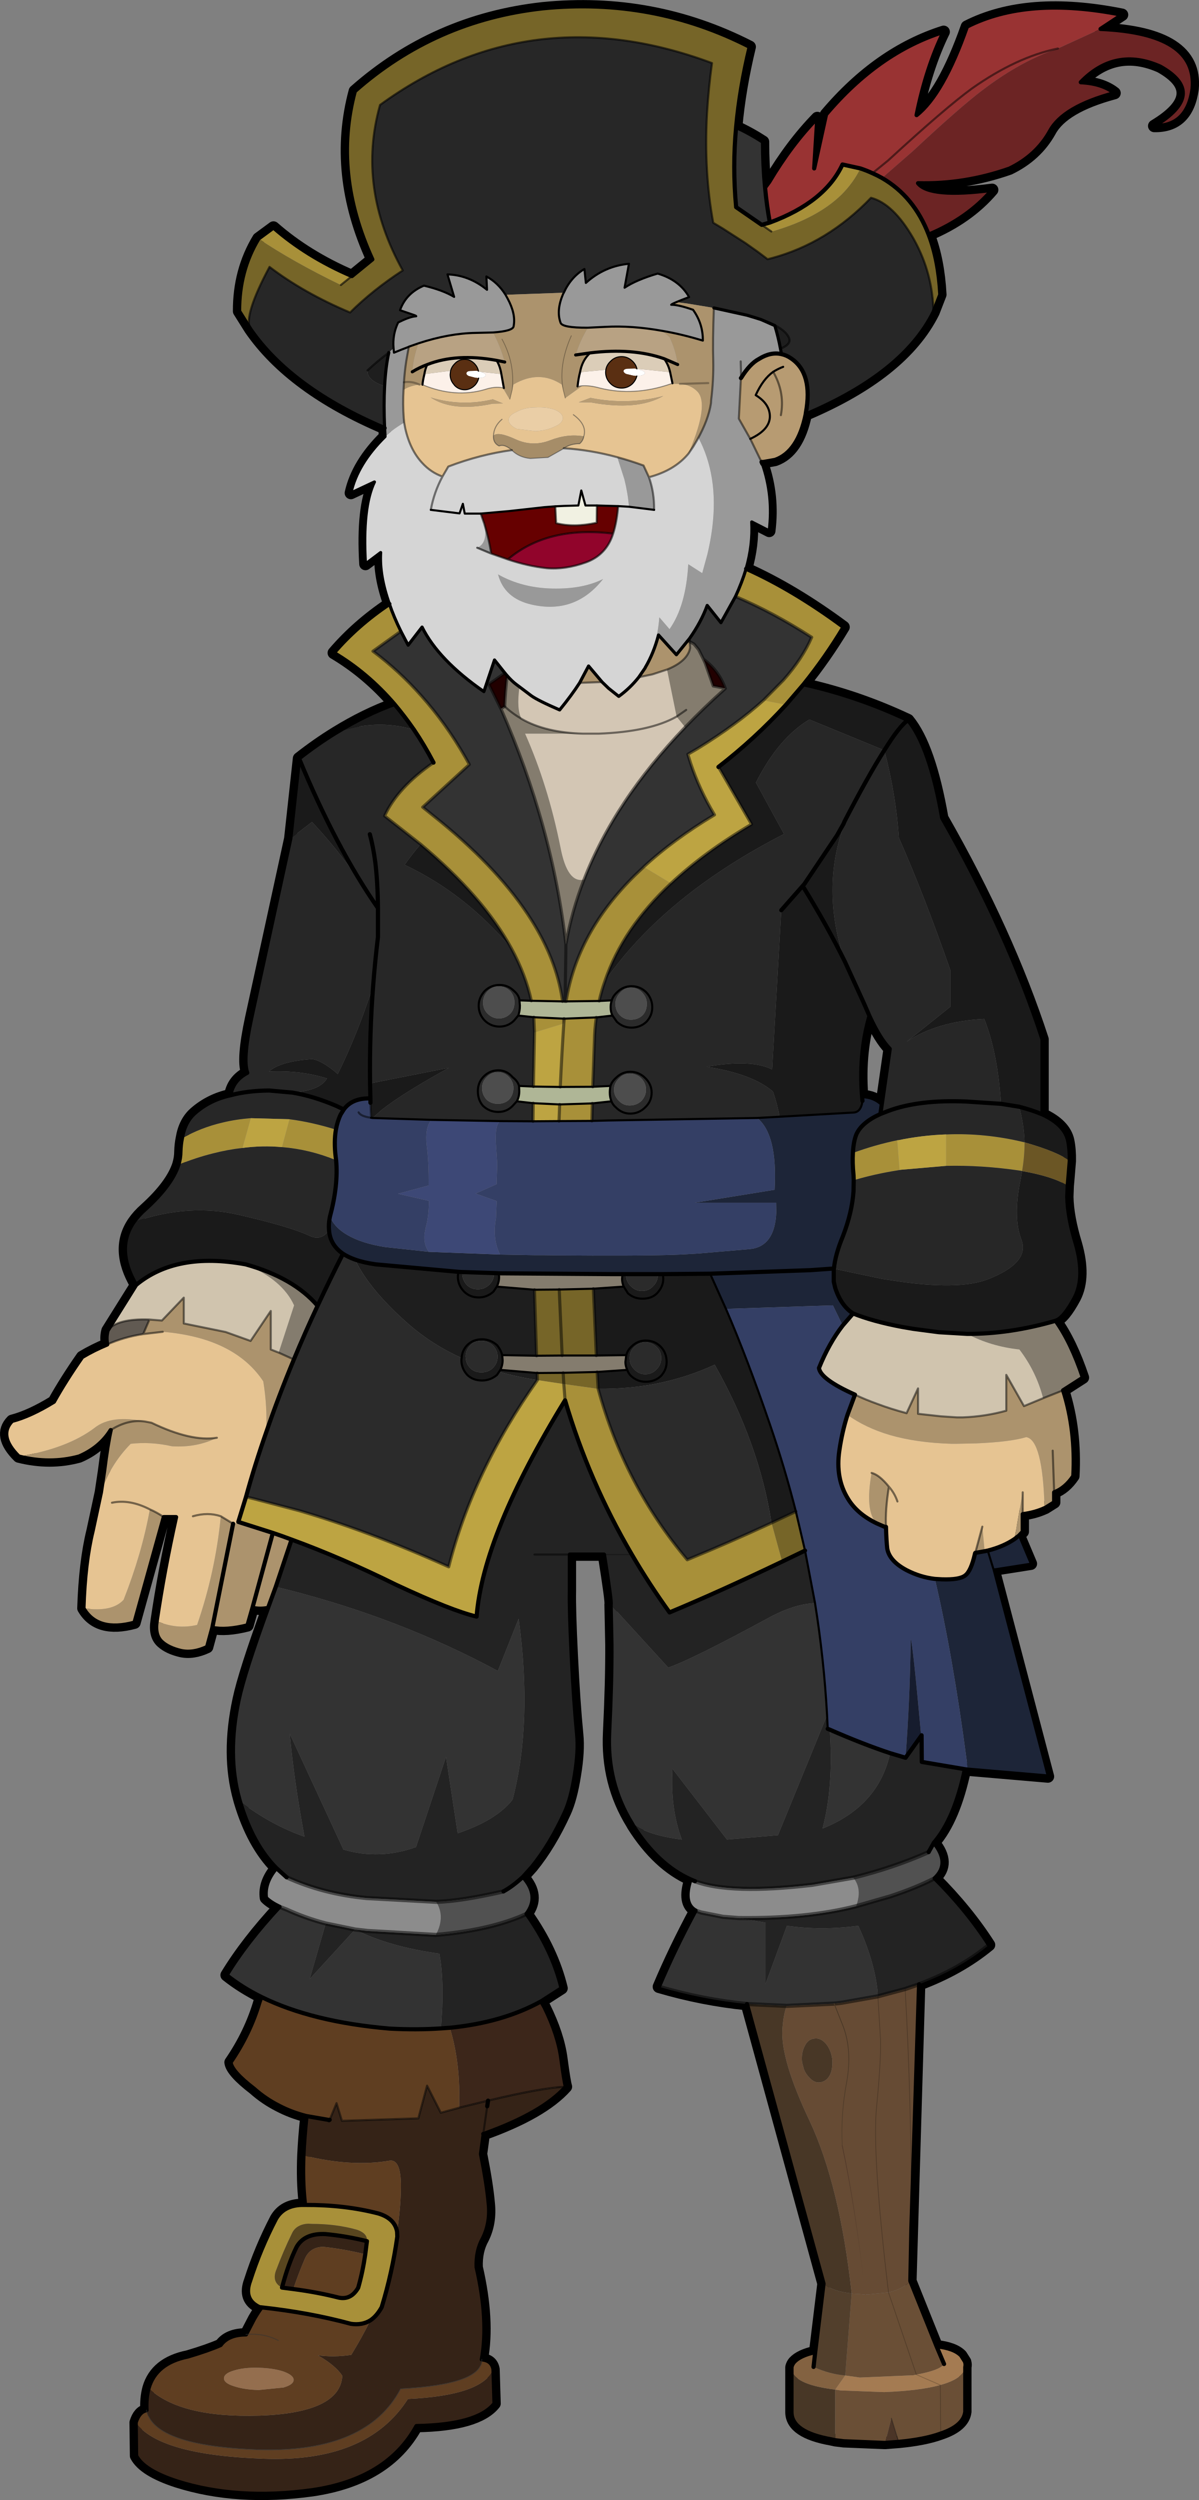 <?xml version="1.0" encoding="UTF-8" standalone="no"?>
<svg xmlns:xlink="http://www.w3.org/1999/xlink" height="600.45px" width="288.05px" xmlns="http://www.w3.org/2000/svg">
  <rect width="100%" height="100%" fill="#808080" stroke="none"/>
  <g transform="matrix(1.0, 0.0, 0.0, 1.0, 1.5, 1.5)">
    <path d="M258.15 18.25 Q266.45 9.7 277.25 14.5 288.75 20.95 275.8 28.75 283.75 28.9 285.0 19.85 286.25 6.45 262.9 5.45 L268.05 2.05 Q245.35 -2.5 230.8 4.9 225.1 21.1 218.7 26.15 221.0 14.75 225.2 6.15 209.55 11.1 196.95 26.0 L194.1 38.95 194.85 26.85 Q188.65 33.2 183.3 42.2 L182.3 43.55 Q181.8 38.25 181.8 32.55 178.65 30.5 175.35 29.0 176.2 19.65 178.6 9.75 155.3 -2.15 128.9 0.5 103.05 3.35 83.75 20.4 78.45 40.1 87.95 60.8 L83.05 64.8 Q72.2 60.15 64.2 53.15 L60.6 55.8 Q55.9 63.55 55.95 73.25 L58.65 77.55 Q68.5 91.8 90.9 101.3 L91.0 103.35 Q84.35 109.9 82.8 116.9 L88.45 114.25 Q85.5 120.35 86.3 133.95 L89.95 131.2 Q89.6 136.7 92.05 143.55 84.3 148.75 78.7 155.3 86.8 160.1 93.25 167.6 86.3 170.1 79.15 174.5 74.75 177.2 70.35 180.65 L68.25 199.9 58.85 243.05 Q56.7 253.05 57.9 256.15 54.45 257.95 53.85 261.55 48.95 262.6 45.3 265.8 42.85 267.95 42.2 271.9 41.9 273.35 41.85 275.05 41.85 276.6 41.35 278.25 39.75 283.15 33.4 288.9 31.75 290.35 30.6 292.0 26.15 298.5 31.2 307.1 L24.35 318.05 Q23.9 319.7 24.25 321.4 21.1 322.7 18.25 324.4 14.3 330.05 11.45 335.15 5.85 338.6 1.4 339.75 -2.05 343.3 3.0 348.3 10.5 350.2 17.5 348.3 22.5 346.15 25.1 341.95 24.35 345.15 23.5 351.9 L22.75 356.9 20.75 366.2 Q18.9 373.7 18.55 384.75 21.95 390.6 30.8 388.2 L37.85 362.85 40.8 362.85 Q37.95 375.6 36.15 387.8 35.6 391.25 37.4 392.85 39.0 394.3 41.95 395.0 44.85 395.65 48.25 394.05 L49.5 389.45 Q52.8 390.15 57.95 388.85 L59.15 384.65 Q61.1 385.05 62.9 384.65 57.2 400.3 55.85 406.7 53.0 419.95 56.0 430.6 L56.15 431.15 Q59.2 441.4 64.9 447.15 61.9 450.7 62.4 454.3 63.4 455.35 65.65 456.45 57.75 464.95 52.95 472.85 56.65 475.8 61.3 478.1 L60.85 479.35 Q58.6 486.95 53.9 493.8 54.15 496.0 59.55 500.15 62.25 502.55 65.5 504.2 68.55 505.8 72.1 506.7 L72.1 507.1 Q71.6 511.85 71.4 516.15 71.15 522.15 71.7 527.15 L71.75 528.05 70.9 528.05 Q66.65 528.2 64.8 531.4 61.05 538.6 58.6 546.25 56.9 550.75 60.85 552.6 L61.35 552.65 Q60.5 553.75 59.55 555.4 L57.6 559.15 Q53.35 559.15 51.5 561.7 48.7 562.95 43.65 564.45 35.95 566.0 34.2 572.05 33.55 574.45 33.7 577.35 31.9 577.7 31.1 580.3 L31.2 588.3 Q33.05 591.85 41.05 594.45 55.55 599.05 73.55 596.55 91.55 593.9 98.55 581.15 113.25 580.9 117.3 575.75 L117.05 567.5 Q116.65 565.35 114.25 565.15 115.95 555.8 113.0 543.0 112.85 539.05 114.5 536.1 116.4 532.3 115.9 527.65 115.5 523.1 114.05 515.8 L114.7 511.0 Q128.85 505.95 134.45 499.65 134.1 498.55 133.35 492.9 132.6 487.25 129.3 480.55 L128.5 479.15 133.4 476.0 Q131.2 466.9 125.0 458.15 128.25 453.85 124.15 449.25 L126.3 446.85 Q130.65 441.5 134.2 433.75 135.7 430.5 136.6 424.75 137.55 419.0 137.15 415.1 136.4 407.35 135.85 396.1 135.3 385.0 135.4 380.6 L135.4 371.85 143.6 371.85 Q145.45 383.45 145.2 383.85 L145.4 393.5 Q145.45 402.2 144.85 414.6 144.25 426.65 150.35 436.5 L150.6 436.95 Q156.55 446.35 164.4 449.85 162.5 455.6 165.6 457.35 160.55 466.75 156.8 475.65 167.35 478.75 177.95 479.8 L196.35 546.95 194.35 563.4 Q190.7 564.2 189.25 565.8 188.8 566.35 188.65 567.0 L188.65 577.85 Q188.7 582.65 198.25 584.35 L199.15 584.55 201.2 584.8 210.9 585.2 211.15 585.2 214.4 584.95 Q220.7 584.35 224.5 582.95 230.0 581.1 230.4 577.7 L230.4 567.0 Q230.55 566.35 230.35 565.75 L230.35 565.7 229.4 564.2 Q227.7 562.45 223.5 562.0 L217.2 546.3 219.3 475.05 Q229.0 471.45 236.1 465.6 230.85 457.4 223.05 449.6 226.9 446.0 222.85 441.05 227.8 435.35 230.3 423.4 L231.0 423.5 250.25 425.15 237.2 375.45 246.15 374.05 243.3 367.3 244.2 366.35 244.2 362.15 Q247.2 361.75 249.45 360.7 L249.6 360.65 251.75 359.3 251.75 356.9 Q254.4 355.9 256.35 353.0 256.95 342.0 253.9 332.4 L258.65 329.35 Q255.8 320.85 252.1 315.7 254.05 315.1 256.7 310.15 259.25 305.2 256.95 297.2 255.0 290.8 254.9 285.95 L255.0 283.25 255.1 282.2 255.5 277.35 Q255.55 274.55 255.1 272.4 254.25 268.6 248.95 266.15 L248.95 248.1 Q240.6 222.5 224.85 194.95 221.85 177.75 216.65 171.45 204.45 165.7 191.55 162.85 196.8 156.35 201.15 149.1 189.05 140.15 177.75 135.1 179.4 129.35 179.1 123.85 L183.3 126.0 Q184.35 117.6 181.65 109.9 L181.9 109.45 184.7 108.95 Q190.2 107.0 192.05 98.05 215.45 88.15 222.75 73.5 L224.4 69.25 Q223.95 60.95 221.6 54.85 231.05 50.9 236.85 44.1 221.9 46.05 219.05 42.5 230.15 42.8 241.0 39.0 247.5 35.85 250.75 30.0 253.9 24.15 266.25 20.85 263.3 18.5 258.15 18.25 M207.4 242.55 Q209.9 248.0 212.25 250.4 L210.35 263.6 Q208.45 261.85 205.75 261.75 L205.7 262.9 Q204.65 252.05 207.35 242.6 L207.4 242.55" fill="none" stroke="#000000" stroke-linecap="round" stroke-linejoin="round" stroke-width="3.0"/>
    <path d="M183.8 54.1 L184.45 53.95 Q194.9 50.85 200.65 45.25 203.5 42.4 205.2 38.95 206.7 39.45 208.1 40.1 209.25 40.6 210.4 41.25 218.1 45.7 221.6 54.85 223.95 60.95 224.4 69.25 L222.75 73.5 Q222.6 64.2 218.15 56.15 L217.9 55.7 Q213.1 47.4 207.75 46.0 197.3 56.9 183.9 60.5 L182.9 60.75 182.65 60.55 180.45 58.9 177.55 56.85 172.1 53.35 169.85 52.0 Q167.6 39.7 168.35 25.9 168.7 19.9 169.55 13.65 125.95 -2.6 89.8 23.7 84.2 43.5 95.25 63.45 88.05 68.15 82.6 73.55 71.45 68.85 63.25 62.6 56.95 74.35 58.65 77.55 L55.95 73.25 Q55.9 63.55 60.6 55.8 68.85 61.35 80.4 66.95 L83.05 64.8 87.95 60.8 Q78.45 40.1 83.75 20.4 103.05 3.35 128.9 0.5 155.3 -2.15 178.6 9.75 176.2 19.65 175.35 29.0 174.45 38.55 175.35 48.25 L181.5 52.5 183.8 54.1 M132.85 308.2 L141.05 308.0 141.75 324.05 133.55 324.05 132.85 308.2 133.55 324.05 133.35 324.05 127.4 324.1 126.9 308.25 132.55 308.2 132.85 308.2 M127.6 329.95 L127.55 328.25 133.35 328.2 133.8 328.2 133.95 330.9 133.8 328.2 141.95 328.0 142.2 332.05 133.95 330.9 127.6 329.95 M183.85 364.25 L189.7 361.5 191.9 370.9 186.4 373.55 183.85 364.25" fill="#766528" fill-rule="evenodd" stroke="none"/>
    <path d="M205.2 38.95 Q203.5 42.4 200.65 45.25 194.9 50.85 184.45 53.95 L183.8 54.1 181.5 52.5 183.45 51.95 Q196.7 47.05 200.9 38.0 L205.2 38.95 M177.75 135.1 Q189.05 140.15 201.15 149.1 196.8 156.35 191.55 162.85 L187.35 167.75 181.9 166.7 186.7 161.85 Q191.3 156.65 193.5 151.55 184.3 145.6 175.2 141.75 176.75 138.4 177.75 135.1 M61.35 552.65 L60.85 552.6 Q56.9 550.75 58.6 546.25 61.05 538.6 64.8 531.4 66.65 528.2 70.9 528.05 L71.75 528.05 Q81.3 528.0 89.4 530.1 93.35 531.3 93.9 534.5 L93.95 535.65 Q92.75 544.25 90.2 552.6 89.05 554.7 87.5 555.75 85.5 557.0 82.8 556.6 72.85 553.9 61.35 552.65 M41.35 278.25 Q41.85 276.6 41.85 275.05 41.9 273.35 42.2 271.9 46.8 269.3 51.95 268.1 55.25 267.3 58.75 267.05 L56.75 274.2 Q53.15 274.6 49.5 275.55 45.5 276.55 41.35 278.25 M93.25 167.6 Q86.8 160.1 78.7 155.3 84.3 148.75 92.05 143.55 93.1 146.65 94.8 150.1 L88.1 154.9 Q94.4 159.6 99.75 165.65 105.6 172.2 110.3 180.4 L111.25 182.1 100.05 192.35 104.45 195.9 Q118.8 207.7 126.2 219.5 132.1 228.9 133.55 238.3 L133.65 239.0 126.15 238.85 Q124.8 232.6 121.35 226.25 114.6 213.85 99.55 201.25 L90.9 194.45 Q94.0 187.65 102.65 181.65 100.45 177.45 97.95 173.75 95.7 170.5 93.25 167.6 M60.6 55.8 L64.2 53.15 Q72.2 60.15 83.05 64.8 L80.4 66.95 Q68.85 61.35 60.6 55.8 M143.85 234.05 Q143.0 236.45 142.45 238.9 L134.5 239.0 Q137.15 222.4 151.05 208.7 L153.15 206.7 159.7 210.65 Q148.1 221.5 143.85 234.05 M141.75 242.85 Q141.35 245.65 141.3 248.5 L140.9 259.5 133.1 259.55 Q133.45 251.9 133.95 244.3 L134.05 243.15 141.75 242.85 M140.8 263.5 L140.7 267.7 132.8 267.75 132.95 263.75 140.8 263.5 M126.9 246.45 L126.75 242.8 133.95 243.15 133.95 244.3 126.9 246.45 M203.6 281.95 L203.55 280.7 Q203.25 277.7 203.4 275.4 208.7 273.45 214.05 272.35 L214.6 279.5 214.05 279.6 Q208.65 280.45 203.6 281.95 M133.95 330.9 L142.2 332.05 Q148.5 355.15 163.6 373.1 173.95 368.85 183.85 364.25 L186.4 373.55 Q171.25 380.8 159.35 385.75 154.45 378.95 150.3 371.85 139.95 354.2 134.25 334.8 L133.95 330.9 M79.2 269.8 Q78.7 272.7 79.15 276.4 L79.25 277.15 Q72.95 274.55 66.25 274.0 L68.05 267.3 Q73.45 268.0 79.2 269.8 M86.65 536.75 Q86.8 535.3 85.35 534.5 84.8 534.15 84.05 533.95 79.2 532.6 73.45 532.6 L72.55 532.55 71.95 532.6 Q70.9 532.75 70.15 533.2 69.2 533.75 68.7 534.75 66.55 539.15 64.75 543.95 64.15 545.75 65.0 546.9 65.45 547.5 66.25 547.9 L68.95 548.25 Q74.75 549.0 79.85 550.3 82.8 550.95 84.55 547.95 85.65 544.1 86.25 539.9 L86.65 536.75 M244.05 279.75 L243.6 279.65 Q234.3 278.3 225.8 278.5 L225.8 270.95 Q235.2 270.55 244.65 272.85 244.65 276.25 244.05 279.75" fill="#a89039" fill-rule="evenodd" stroke="none"/>
    <path d="M205.2 38.95 L200.9 38.0 Q196.7 47.05 183.45 51.95 182.7 47.85 182.3 43.55 L183.3 42.2 Q188.65 33.2 194.85 26.85 L194.1 38.95 196.95 26.0 Q209.55 11.1 225.2 6.15 221.0 14.75 218.7 26.15 225.1 21.1 230.8 4.9 245.35 -2.5 268.05 2.05 L262.9 5.45 252.65 10.15 Q243.6 13.2 234.4 20.25 229.0 24.35 217.8 34.8 L210.4 41.25 Q209.25 40.6 208.1 40.1 206.7 39.45 205.2 38.95 M252.65 10.15 Q242.7 12.2 232.0 19.75 225.55 24.45 211.85 37.05 L208.1 40.1 211.85 37.05 Q225.55 24.45 232.0 19.75 242.7 12.2 252.65 10.15" fill="#993333" fill-rule="evenodd" stroke="none"/>
    <path d="M252.65 10.15 L262.9 5.45 Q286.25 6.45 285.0 19.85 283.75 28.9 275.8 28.75 288.75 20.95 277.25 14.5 266.45 9.7 258.15 18.25 263.3 18.5 266.25 20.85 253.9 24.15 250.75 30.0 247.5 35.85 241.0 39.0 230.15 42.8 219.05 42.5 221.9 46.05 236.85 44.1 231.05 50.9 221.6 54.85 218.1 45.7 210.4 41.25 L217.8 34.8 Q229.0 24.35 234.4 20.25 243.6 13.2 252.65 10.15" fill="#6c2424" fill-rule="evenodd" stroke="none"/>
    <path d="M58.65 77.55 Q56.95 74.35 63.25 62.6 71.45 68.85 82.6 73.55 88.05 68.15 95.25 63.45 84.2 43.5 89.8 23.7 125.95 -2.6 169.55 13.65 168.7 19.9 168.35 25.9 167.6 39.7 169.85 52.0 L172.1 53.35 177.55 56.85 180.45 58.9 182.65 60.55 182.9 60.75 183.9 60.5 Q197.3 56.9 207.75 46.0 213.1 47.4 217.9 55.7 L218.15 56.15 Q222.6 64.2 222.75 73.5 215.45 88.15 192.05 98.05 L192.1 97.65 Q193.85 88.2 188.6 84.6 187.45 83.8 186.25 83.55 L186.0 82.25 Q188.7 81.15 188.05 79.65 186.7 76.5 177.95 74.2 L170.0 72.45 163.65 71.4 161.0 71.05 Q162.05 70.6 164.05 69.85 161.75 65.75 156.5 64.2 151.4 65.7 148.55 67.6 L149.6 61.85 Q143.7 62.4 139.25 66.45 L138.9 63.1 Q135.65 65.05 133.95 68.8 L119.95 69.3 Q118.1 66.35 115.35 64.9 L115.5 68.1 Q111.15 64.55 106.0 64.4 L107.6 69.8 Q104.95 68.2 100.35 67.1 96.05 68.9 94.6 73.0 L98.1 74.2 98.05 74.5 Q96.65 74.7 94.15 75.95 92.75 78.85 93.05 82.15 L91.9 83.15 91.9 83.2 Q89.2 85.2 86.8 87.45 86.55 89.8 90.9 91.25 90.65 95.65 90.9 101.3 68.5 91.8 58.65 77.55 M30.6 292.0 Q31.75 290.35 33.4 288.9 39.75 283.15 41.35 278.25 45.5 276.55 49.5 275.55 53.15 274.6 56.75 274.2 61.6 273.55 66.25 274.0 72.95 274.55 79.25 277.15 79.8 283.15 77.75 290.75 77.4 292.45 77.55 293.95 75.65 296.75 72.55 295.15 67.8 293.0 55.8 290.25 43.75 287.45 30.6 292.0 M42.2 271.9 Q42.85 267.95 45.3 265.8 48.95 262.6 53.85 261.55 54.45 257.95 57.9 256.15 56.7 253.05 58.85 243.05 L68.25 199.9 73.45 195.9 Q82.35 205.4 89.3 216.9 L89.3 216.6 Q79.2 202.05 70.35 180.65 74.75 177.2 79.15 174.5 88.75 171.0 97.95 173.75 100.45 177.45 102.65 181.65 94.0 187.65 90.9 194.45 L99.55 201.25 Q97.55 203.6 95.7 206.2 110.35 213.1 121.35 226.25 124.8 232.6 126.15 238.85 L123.3 238.75 Q123.2 237.55 122.0 236.5 120.55 235.05 118.5 235.05 116.45 235.05 114.95 236.5 113.5 238.1 113.5 240.0 113.5 242.1 114.95 243.6 116.45 245.05 118.5 245.05 120.55 245.05 122.0 243.6 L123.0 242.4 126.75 242.8 126.9 246.45 126.65 259.45 123.2 259.3 123.2 259.35 Q122.9 258.15 121.65 257.2 120.25 255.55 118.2 255.55 116.1 255.55 114.55 257.2 113.3 258.6 113.3 260.55 113.3 262.7 114.55 264.1 116.1 265.55 118.2 265.55 120.25 265.55 121.65 264.1 L122.65 263.0 126.6 263.45 126.55 267.8 118.7 267.75 102.15 267.45 88.0 267.0 90.2 265.05 Q95.35 261.0 106.35 254.95 L87.4 258.7 Q87.25 246.8 88.15 235.2 88.6 229.35 89.3 223.55 L89.3 216.9 89.3 223.55 Q88.6 229.35 88.15 235.2 84.5 246.6 79.65 256.45 75.95 253.25 73.5 252.85 65.8 253.4 63.1 255.85 70.7 255.5 77.05 257.5 75.4 260.45 68.7 260.9 73.7 261.7 79.3 264.1 L81.1 264.95 80.35 266.15 Q79.55 267.8 79.2 269.8 73.45 268.0 68.05 267.3 L58.75 267.05 Q55.25 267.3 51.95 268.1 46.8 269.3 42.2 271.9 M143.85 234.05 Q158.2 213.5 186.85 198.8 L180.1 186.45 Q185.5 175.75 192.95 171.3 L210.95 178.7 Q207.1 184.75 201.4 195.75 L201.15 196.35 201.4 195.75 Q207.1 184.75 210.95 178.7 L211.0 178.85 Q213.75 189.4 214.45 199.7 220.5 213.4 226.8 231.45 L226.8 240.3 216.3 248.7 Q223.55 243.8 234.95 243.2 238.15 251.15 239.0 263.6 L243.35 264.3 Q244.5 268.5 244.65 272.85 235.2 270.55 225.8 270.95 220.0 271.15 214.25 272.35 L214.05 272.35 Q208.7 273.45 203.4 275.4 203.55 272.6 204.25 270.9 205.55 268.05 210.0 266.05 L210.35 263.6 212.25 250.4 Q209.9 248.0 207.4 242.55 L206.0 239.35 201.5 229.5 Q195.55 211.95 201.4 196.35 L201.15 196.35 199.6 199.1 191.75 210.8 186.2 217.1 184.0 255.35 Q178.9 252.8 168.25 254.7 179.25 256.4 184.2 260.65 185.25 263.65 185.8 266.7 L180.4 267.0 144.65 267.6 140.7 267.7 140.8 263.5 145.4 263.0 Q145.7 263.8 146.45 264.45 147.95 265.95 149.9 265.95 152.0 265.95 153.5 264.45 155.05 263.0 155.05 260.9 155.05 258.9 153.5 257.4 152.0 255.9 149.9 255.9 147.95 255.9 146.45 257.4 145.45 258.3 145.15 259.35 L145.15 259.3 140.9 259.5 141.3 248.5 Q141.35 245.65 141.75 242.85 L145.65 242.4 146.7 243.9 Q148.2 245.3 150.2 245.3 152.3 245.3 153.8 243.9 155.2 242.4 155.2 240.4 155.2 238.4 153.8 236.85 152.3 235.35 150.2 235.35 148.2 235.35 146.7 236.85 145.7 237.8 145.45 238.85 L145.45 238.75 142.45 238.9 Q143.0 236.45 143.85 234.05 M239.0 263.6 L230.7 263.05 Q219.2 262.55 211.8 265.35 L210.0 266.05 211.8 265.35 Q219.2 262.55 230.7 263.05 L239.0 263.6 M95.5 98.9 L95.85 101.35 95.6 100.0 95.5 98.9 M87.35 198.85 Q88.15 201.8 88.65 205.5 89.25 210.4 89.3 216.6 89.25 210.4 88.65 205.5 88.15 201.8 87.35 198.85 M198.85 303.15 Q199.15 299.85 201.0 295.4 203.2 289.7 203.55 284.6 L203.6 281.95 Q208.65 280.45 214.05 279.6 L214.6 279.5 214.8 279.45 225.75 278.5 225.8 278.5 Q234.3 278.3 243.6 279.65 L244.05 279.75 243.7 281.75 243.6 282.25 Q241.85 291.0 243.9 296.25 245.95 301.75 235.95 305.7 228.8 308.5 213.1 306.05 L210.45 305.65 209.5 305.45 198.85 303.2 198.85 303.15 M53.85 261.55 Q57.95 260.45 63.15 260.4 L68.7 260.9 63.15 260.4 Q57.95 260.45 53.85 261.55" fill="#272727" fill-rule="evenodd" stroke="none"/>
    <path d="M191.55 162.85 Q204.45 165.7 216.65 171.45 221.85 177.75 224.85 194.95 240.6 222.5 248.95 248.1 L248.95 266.15 Q254.25 268.6 255.1 272.4 255.55 274.55 255.5 277.35 252.7 275.15 244.65 272.85 244.5 268.5 243.35 264.3 L239.0 263.6 Q238.15 251.15 234.95 243.2 223.55 243.8 216.3 248.7 L226.8 240.3 226.8 231.45 Q220.5 213.4 214.45 199.7 213.75 189.4 211.0 178.85 L210.95 178.7 192.95 171.3 Q185.5 175.75 180.1 186.45 L186.85 198.8 Q158.2 213.5 143.85 234.05 148.1 221.5 159.7 210.65 167.65 203.2 179.05 196.45 L171.1 182.7 Q179.95 175.85 187.35 167.75 L191.55 162.85 M255.0 283.25 L254.9 285.95 Q255.0 290.8 256.95 297.2 259.25 305.2 256.7 310.15 254.05 315.1 252.1 315.7 241.1 318.9 230.85 318.85 L224.05 318.45 217.95 317.65 215.3 317.2 Q208.15 315.85 203.45 313.95 200.55 312.1 199.15 307.8 L198.8 306.3 198.8 303.35 198.85 303.2 198.8 303.35 198.8 303.2 198.85 303.2 209.5 305.45 210.45 305.65 213.1 306.05 Q228.8 308.5 235.95 305.7 245.95 301.75 243.9 296.25 241.85 291.0 243.6 282.25 L243.7 281.75 244.05 279.75 Q251.45 281.05 255.0 283.25 M31.2 307.1 Q26.15 298.5 30.6 292.0 43.75 287.45 55.8 290.25 67.8 293.0 72.55 295.15 75.65 296.75 77.55 293.95 77.8 297.5 80.9 299.6 77.7 305.9 74.8 312.1 69.0 305.35 57.5 302.15 40.85 299.1 31.2 307.1 M68.25 199.9 L70.35 180.65 Q79.2 202.05 89.3 216.6 L89.3 216.9 Q82.35 205.4 73.45 195.9 L68.25 199.9 M79.15 174.5 Q86.3 170.1 93.25 167.6 95.7 170.5 97.95 173.75 88.75 171.0 79.15 174.5 M185.8 266.7 Q185.25 263.65 184.2 260.65 179.25 256.4 168.25 254.7 178.9 252.8 184.0 255.35 L186.2 217.1 191.75 210.8 199.6 199.1 201.15 196.35 201.4 196.35 Q195.55 211.95 201.5 229.5 L206.0 239.35 207.4 242.55 207.35 242.6 Q204.65 252.05 205.7 262.9 205.35 265.7 203.4 265.7 L185.8 266.7 M216.65 171.45 Q214.6 172.8 210.95 178.7 214.6 172.8 216.65 171.45 M248.95 266.15 Q246.45 265.1 243.35 264.3 246.45 265.1 248.95 266.15 M121.35 226.25 Q110.35 213.1 95.7 206.2 97.55 203.6 99.55 201.25 114.6 213.85 121.35 226.25 M88.15 235.2 Q87.25 246.8 87.4 258.7 L106.35 254.95 Q95.35 261.0 90.2 265.05 L88.0 267.0 87.65 266.95 87.5 263.35 87.5 262.85 87.45 262.3 Q83.1 262.2 81.1 264.95 L79.3 264.1 Q73.7 261.7 68.7 260.9 75.4 260.45 77.05 257.5 70.7 255.5 63.1 255.85 65.8 253.4 73.5 252.85 75.95 253.25 79.65 256.45 84.5 246.6 88.15 235.2 M201.5 229.5 Q197.15 220.7 191.35 211.3 L191.75 210.8 191.35 211.3 Q197.15 220.7 201.5 229.5 M108.65 303.95 L109.55 304.0 109.55 304.3 Q109.55 305.95 110.65 307.1 111.65 308.15 113.35 308.15 114.85 308.15 116.0 307.1 117.2 305.95 117.2 304.3 L117.2 304.25 117.4 304.25 118.35 304.3 118.4 305.15 Q118.4 306.4 117.85 307.5 L117.05 308.7 Q115.5 310.1 113.5 310.1 111.4 310.1 110.0 308.7 108.5 307.15 108.5 305.15 108.5 304.5 108.65 303.95 M148.05 304.5 L148.9 304.5 148.9 304.65 Q148.9 306.3 150.05 307.4 151.2 308.55 152.7 308.55 154.35 308.55 155.4 307.4 156.55 306.3 156.55 304.65 L156.55 304.5 157.75 304.5 169.1 304.4 172.9 312.85 Q178.1 324.9 183.5 340.7 187.05 351.05 189.7 361.5 L183.85 364.25 Q180.9 345.2 170.2 326.25 157.35 332.2 142.2 332.05 L141.95 328.0 149.2 327.5 Q148.75 326.55 148.75 325.6 L148.95 324.0 Q149.25 322.8 150.15 321.95 151.65 320.45 153.6 320.45 155.8 320.45 157.25 321.95 158.65 323.4 158.65 325.6 158.65 327.5 157.25 329.0 155.8 330.35 153.6 330.35 151.65 330.35 150.15 329.0 149.45 328.35 149.2 327.5 149.45 328.35 150.15 329.0 151.65 330.35 153.6 330.35 155.8 330.35 157.25 329.0 158.65 327.5 158.65 325.6 158.65 323.4 157.25 321.95 155.8 320.45 153.6 320.45 151.65 320.45 150.15 321.95 149.25 322.8 148.95 324.0 L148.95 323.95 141.75 324.05 141.05 308.0 148.35 307.5 Q147.95 306.6 147.95 305.6 L148.05 304.5 M157.75 304.5 L157.85 305.6 Q157.85 307.5 156.35 309.1 155.05 310.4 152.85 310.4 150.8 310.4 149.35 309.1 L148.35 307.5 149.35 309.1 Q150.8 310.4 152.85 310.4 155.05 310.4 156.35 309.1 157.85 307.5 157.85 305.6 L157.75 304.5 M118.7 327.5 L118.4 327.95 117.9 328.7 Q116.3 330.05 114.3 330.05 112.15 330.05 110.75 328.7 109.35 327.15 109.35 325.15 L109.4 324.65 Q109.5 322.85 110.75 321.55 112.15 320.15 114.3 320.15 116.3 320.15 117.9 321.55 118.85 322.7 119.15 324.0 L119.25 325.15 Q119.25 326.4 118.7 327.5 M116.85 321.55 Q115.65 320.55 114.15 320.55 112.5 320.55 111.5 321.55 110.35 322.8 110.35 324.3 L110.45 325.15 Q110.65 326.25 111.5 327.1 112.5 328.1 114.15 328.1 115.45 328.1 116.5 327.4 L116.85 327.1 Q118.05 325.95 118.05 324.3 118.05 322.8 116.85 321.55 M150.85 322.0 Q149.75 323.05 149.75 324.65 149.75 326.25 150.85 327.35 152.0 328.55 153.5 328.55 155.15 328.55 156.25 327.35 157.35 326.25 157.35 324.65 157.35 323.05 156.25 322.0 155.15 320.9 153.5 320.9 152.0 320.9 150.85 322.0 M87.4 258.7 L87.5 262.85 87.4 258.7" fill="#1a1a1a" fill-rule="evenodd" stroke="none"/>
    <path d="M183.45 51.95 L181.5 52.5 175.35 48.25 Q174.45 38.55 175.35 29.0 178.65 30.5 181.8 32.55 181.8 38.25 182.3 43.55 182.7 47.85 183.45 51.95 M177.95 479.8 Q167.35 478.75 156.8 475.65 160.55 466.75 165.6 457.35 L166.9 457.8 172.2 458.85 176.0 459.15 182.4 460.25 182.4 475.0 187.55 461.0 Q195.8 462.2 204.7 461.0 208.4 469.05 209.25 476.05 L209.35 476.95 209.35 477.45 209.4 477.95 200.65 479.5 198.9 479.7 187.5 480.25 177.95 479.8 M150.6 436.95 L150.35 436.5 Q144.25 426.65 144.85 414.6 145.45 402.2 145.4 393.5 L145.2 383.85 159.05 399.0 Q164.8 397.0 183.05 387.1 189.2 383.75 194.3 383.5 196.45 396.9 197.2 410.45 L185.4 439.25 173.15 440.3 160.05 423.3 Q159.5 432.75 162.3 440.3 154.2 439.25 150.65 436.6 L150.6 436.95 M61.3 478.1 Q56.65 475.8 52.95 472.85 57.75 464.95 65.65 456.45 L67.35 457.1 Q71.8 459.15 76.75 460.45 L72.9 473.8 83.8 461.9 Q91.85 466.0 104.05 467.7 104.9 472.15 104.8 478.4 L104.75 480.6 104.45 485.65 Q98.6 486.05 92.1 485.7 73.5 484.1 61.3 478.1 M56.15 431.15 L56.0 430.6 Q53.0 419.95 55.85 406.7 57.2 400.3 62.9 384.65 L64.75 379.6 67.4 380.25 Q94.5 387.1 118.1 399.8 L123.1 387.25 Q126.5 412.1 121.65 430.7 117.8 435.65 108.45 438.8 L105.65 420.45 98.45 442.1 Q89.65 445.25 81.0 442.7 L68.1 414.85 Q69.15 426.2 71.65 439.6 63.8 436.9 56.15 431.15 M164.15 151.85 Q166.95 147.9 168.4 143.9 L171.7 148.05 175.2 141.75 Q184.3 145.6 193.5 151.55 191.3 156.65 186.7 161.85 L181.9 166.7 Q175.5 172.5 166.15 178.25 L163.75 179.65 164.4 181.75 Q166.55 188.2 170.15 194.2 160.3 200.1 153.15 206.7 L151.05 208.7 Q137.15 222.4 134.5 239.0 L134.25 239.0 133.65 239.0 133.55 238.3 Q132.1 228.9 126.2 219.5 118.8 207.7 104.45 195.9 L100.05 192.35 111.25 182.1 110.3 180.4 Q105.6 172.2 99.75 165.65 94.4 159.6 88.1 154.9 L94.8 150.1 96.55 153.45 99.9 149.1 Q103.8 157.0 114.75 164.6 L117.3 157.0 119.8 160.15 115.95 162.85 118.8 168.65 118.85 168.7 Q131.25 197.0 134.45 225.3 L134.45 226.45 134.25 239.0 134.45 226.45 134.45 225.3 Q135.8 217.45 138.8 209.75 146.1 190.9 163.1 173.15 167.6 168.45 172.75 163.85 L172.7 163.8 172.7 163.75 Q171.2 159.55 167.5 156.8 L167.45 156.75 166.35 154.55 165.25 153.2 164.2 152.6 164.15 151.85 M197.85 413.9 Q205.85 417.4 212.35 419.55 209.55 432.3 196.1 437.65 198.8 427.55 197.85 413.9" fill="#333333" fill-rule="evenodd" stroke="none"/>
    <path d="M181.9 109.45 L181.65 109.9 Q184.35 117.6 183.3 126.0 L179.1 123.85 Q179.4 129.35 177.75 135.1 176.75 138.4 175.2 141.75 L171.7 148.05 168.4 143.9 Q166.95 147.9 164.15 151.85 L161.0 155.75 156.7 151.0 Q155.55 155.4 153.5 158.85 156.35 153.75 156.9 146.75 L159.35 149.6 Q163.3 144.0 163.85 134.0 L167.2 136.15 168.45 131.6 Q171.6 118.35 168.3 108.35 167.5 105.9 166.3 103.65 L166.0 104.15 Q168.7 99.3 169.3 95.35 L169.35 94.55 Q169.95 89.65 169.85 85.1 169.7 80.6 170.0 72.45 L177.95 74.2 180.1 74.85 181.35 75.25 184.65 76.7 Q185.5 79.5 186.0 82.25 L186.25 83.55 Q183.65 82.95 180.85 84.7 178.65 85.85 176.55 89.25 L176.5 89.3 176.0 99.05 178.75 103.9 181.45 109.45 181.5 109.45 181.65 109.9 181.5 109.45 181.9 109.45 M91.0 103.35 L90.9 101.3 Q90.65 95.65 90.9 91.25 91.15 86.55 91.9 83.2 L91.9 83.15 93.05 82.15 93.15 83.2 Q94.95 82.45 96.7 81.8 94.95 82.45 93.15 83.2 L93.05 82.15 Q92.75 78.85 94.15 75.95 96.65 74.7 98.05 74.5 L98.5 74.45 Q98.5 74.35 98.1 74.2 L94.6 73.0 Q96.05 68.9 100.35 67.1 104.95 68.2 107.6 69.8 L106.0 64.4 Q111.15 64.55 115.5 68.1 L115.35 64.9 Q118.1 66.35 119.95 69.3 L120.45 70.2 Q122.45 73.9 121.9 76.8 121.85 78.0 116.95 78.35 L112.8 78.45 Q106.35 78.55 99.05 80.95 L96.75 81.75 96.7 81.8 96.1 85.2 Q95.7 87.8 95.55 90.3 L95.45 92.15 Q95.25 95.6 95.5 98.9 L95.6 100.0 Q94.1 100.85 92.6 102.0 L91.0 103.35 M133.95 68.8 Q135.65 65.05 138.9 63.1 L139.25 66.45 Q143.7 62.4 149.6 61.85 L148.55 67.6 Q151.4 65.7 156.5 64.2 161.75 65.75 164.05 69.85 162.05 70.6 161.0 71.05 159.8 71.55 159.75 71.7 161.4 71.65 165.0 72.9 167.4 76.25 167.35 80.3 162.25 78.75 157.55 77.95 150.25 76.65 143.95 77.0 L139.75 77.2 Q133.45 77.25 133.15 75.95 132.1 73.0 133.8 69.05 L133.95 68.8 M176.45 85.3 L176.55 89.25 176.45 85.3 M149.6 120.2 Q149.35 117.0 148.5 113.6 L146.8 108.3 Q149.95 109.15 153.1 110.3 L154.4 113.1 Q155.7 116.75 155.65 120.95 L149.6 120.2 M116.5 131.45 L113.15 130.05 Q115.8 128.9 114.85 124.3 116.0 128.05 116.5 131.45 M131.25 139.85 Q138.55 140.0 143.4 137.55 136.7 146.1 126.2 143.7 119.65 142.2 118.15 136.45 123.9 139.7 131.25 139.85 M181.65 109.9 L181.45 109.45 181.65 109.9" fill="#999999" fill-rule="evenodd" stroke="none"/>
    <path d="M253.9 332.4 Q256.95 342.0 256.35 353.0 254.4 355.9 251.75 356.9 L251.75 359.3 249.6 360.65 249.45 360.7 Q249.0 344.3 245.05 343.65 241.25 344.8 233.05 345.15 L228.25 345.25 227.1 345.25 Q218.7 345.0 212.3 343.15 206.4 341.4 202.1 338.3 L203.9 333.45 Q206.4 334.65 209.35 335.7 212.55 336.9 216.3 337.9 L219.05 331.95 219.05 338.05 224.55 338.65 228.35 338.9 229.85 338.9 Q235.2 338.7 240.25 337.3 L240.25 328.7 244.5 336.2 249.1 334.3 253.9 332.4 M244.2 362.15 L244.2 366.35 243.3 367.3 242.2 368.15 244.2 356.9 244.2 362.15 M62.9 384.65 Q61.1 385.05 59.15 384.65 L57.95 388.85 Q52.8 390.15 49.5 389.45 L48.25 394.05 Q44.85 395.65 41.95 395.0 39.0 394.3 37.4 392.85 35.6 391.25 36.15 387.8 40.9 389.9 45.85 388.75 50.25 376.0 51.55 362.65 L54.5 364.45 56.35 364.2 64.05 366.65 Q66.3 367.4 68.55 368.25 L64.75 379.6 62.9 384.65 M37.85 362.85 L30.8 388.2 Q21.95 390.6 18.55 384.75 25.45 385.75 28.2 382.7 32.6 371.55 34.5 361.0 36.15 361.7 37.85 362.85 M22.75 356.9 L23.5 351.9 Q24.35 345.15 25.1 341.95 22.5 346.15 17.5 348.3 10.5 350.2 3.0 348.3 14.65 346.4 21.25 341.4 25.3 338.2 33.35 339.9 L34.9 340.2 Q44.45 344.8 50.6 343.8 45.8 346.2 39.85 345.85 34.75 344.7 29.9 345.25 24.95 350.3 22.75 356.9 M133.95 68.8 L133.8 69.05 Q132.1 73.0 133.15 75.95 133.45 77.25 139.75 77.2 137.85 80.3 136.8 83.75 L140.3 83.25 Q138.35 85.0 137.85 87.9 137.5 89.15 137.25 91.3 L138.4 91.15 134.3 94.1 133.8 92.1 133.45 90.85 Q128.0 87.25 121.85 90.85 L121.55 92.1 121.0 94.35 120.95 94.45 119.3 91.65 119.55 91.7 118.95 88.35 Q118.65 86.45 117.8 85.05 L119.75 85.45 Q118.75 81.7 116.95 78.35 121.85 78.0 121.9 76.8 122.45 73.9 120.45 70.2 L119.95 69.3 133.95 68.8 M157.55 77.95 Q162.25 78.75 167.35 80.3 167.4 76.25 165.0 72.9 161.4 71.65 159.75 71.7 159.8 71.55 161.0 71.05 L163.65 71.4 170.0 72.45 Q169.7 80.6 169.85 85.1 169.95 89.65 169.35 94.55 L169.3 95.35 Q168.7 99.3 166.0 104.15 L165.05 105.75 164.0 107.3 163.85 107.5 164.3 106.45 Q168.8 95.6 166.1 92.6 164.5 90.9 161.85 90.7 L159.65 90.7 160.05 90.55 159.5 87.9 Q159.1 86.1 158.05 84.65 L161.3 86.05 Q160.9 82.75 159.35 79.45 L157.55 77.95 M168.65 90.5 L161.85 90.7 168.65 90.5 M153.5 158.85 Q155.55 155.4 156.7 151.0 L161.0 155.75 164.15 151.85 164.2 152.6 164.3 154.1 164.15 154.7 Q163.2 157.5 158.75 159.3 L155.25 160.45 151.95 161.15 153.5 158.9 153.5 158.85 M119.1 79.95 Q122.25 85.75 121.55 92.1 122.25 85.75 119.1 79.95 M99.05 80.95 Q97.8 84.4 97.55 87.8 99.25 86.75 101.15 86.05 100.65 87.1 100.45 88.35 100.05 90.05 100.0 90.9 L99.3 90.9 98.85 90.9 Q96.5 91.35 95.45 92.15 L95.55 90.3 Q95.7 87.8 96.1 85.2 L96.75 81.75 99.05 80.95 M135.75 79.15 Q132.65 86.15 133.8 92.1 132.65 86.15 135.75 79.15 M98.05 74.5 L98.1 74.2 Q98.5 74.35 98.5 74.45 L98.05 74.5 M99.3 90.9 Q97.5 90.0 95.55 90.3 97.5 90.0 99.3 90.9 M137.75 162.5 L139.9 158.45 143.15 162.3 137.75 162.5 M34.3 315.65 L34.3 315.4 37.4 315.65 42.65 310.15 42.65 316.35 52.7 318.4 58.7 320.55 63.55 313.35 63.55 322.6 65.45 323.35 69.1 325.0 Q65.4 333.9 62.45 342.5 62.75 336.35 61.75 330.25 54.8 319.8 37.6 318.35 L32.9 318.9 34.3 315.65 M49.5 389.45 L54.5 364.45 49.5 389.45 M59.15 384.65 L64.05 366.65 59.15 384.65 M25.1 341.95 Q29.25 339.3 33.35 339.9 29.25 339.3 25.1 341.95 M209.1 364.35 Q206.25 361.4 207.9 352.25 209.75 352.7 212.05 355.55 211.15 361.1 211.35 365.2 L211.05 365.2 209.1 364.35 M251.4 346.9 L251.75 356.9 251.4 346.9 M235.05 371.05 L232.8 371.45 234.5 365.15 235.05 371.05" fill="#ac936d" fill-rule="evenodd" stroke="none"/>
    <path d="M139.75 77.2 L143.95 77.0 Q150.25 76.65 157.55 77.95 L159.35 79.45 Q160.9 82.75 161.3 86.05 L158.05 84.65 Q150.5 82.0 140.3 83.25 L136.8 83.75 Q137.85 80.3 139.75 77.2 M116.95 78.35 Q118.75 81.7 119.75 85.45 L117.8 85.05 Q108.15 83.3 101.15 86.05 99.25 86.75 97.55 87.8 97.8 84.4 99.05 80.95 106.35 78.55 112.8 78.45 L116.95 78.35" fill="#b8a283" fill-rule="evenodd" stroke="none"/>
    <path d="M159.5 87.9 L160.05 90.55 159.65 90.7 Q150.8 93.75 142.6 91.7 140.25 91.05 138.4 91.15 L137.25 91.3 Q137.5 89.15 137.85 87.9 L144.05 87.3 144.0 87.9 Q144.0 89.45 145.15 90.6 L145.25 90.7 Q146.3 91.7 147.85 91.7 149.3 91.7 150.4 90.7 L150.5 90.6 Q151.25 89.8 151.5 88.8 L152.45 88.7 Q153.3 88.5 153.4 88.15 153.45 87.75 152.75 87.5 L151.5 87.1 151.5 87.05 159.5 87.9 M118.95 88.35 L119.55 91.7 119.3 91.65 Q117.4 91.25 115.0 92.05 107.85 94.15 100.0 90.9 100.05 90.05 100.45 88.35 L106.75 87.55 106.65 88.45 Q106.65 89.85 107.6 90.9 L107.7 91.05 Q108.7 92.1 110.15 92.1 111.5 92.1 112.55 91.05 L112.7 90.9 Q113.3 90.2 113.5 89.3 L114.35 89.2 Q115.1 89.0 115.2 88.7 115.25 88.3 114.6 88.05 L114.0 87.8 118.95 88.35" fill="#fcf1e9" fill-rule="evenodd" stroke="none"/>
    <path d="M249.45 360.7 Q247.2 361.75 244.2 362.15 L244.2 356.9 242.2 368.15 Q239.55 369.95 235.8 370.9 L235.05 371.05 234.5 365.15 232.8 371.45 232.75 371.55 Q231.8 375.8 230.4 376.85 229.05 377.95 224.75 377.8 L223.1 377.7 Q219.6 377.3 216.3 375.6 212.15 373.4 211.65 370.4 211.45 368.75 211.35 365.2 211.15 361.1 212.05 355.55 209.75 352.7 207.9 352.25 206.25 361.4 209.1 364.35 204.45 362.1 202.25 358.5 199.15 353.55 200.15 346.85 200.8 342.35 202.1 338.3 206.4 341.4 212.3 343.15 218.7 345.0 227.1 345.25 L228.25 345.25 233.05 345.15 Q241.25 344.8 245.05 343.65 249.0 344.3 249.45 360.7 M36.15 387.8 Q37.95 375.6 40.8 362.85 L37.85 362.85 Q36.15 361.7 34.5 361.0 32.6 371.55 28.2 382.7 25.45 385.75 18.55 384.75 18.9 373.7 20.75 366.2 L22.75 356.9 Q24.95 350.3 29.9 345.25 34.75 344.7 39.85 345.85 45.8 346.2 50.6 343.8 44.45 344.8 34.9 340.2 L33.35 339.9 Q25.3 338.2 21.25 341.4 14.65 346.4 3.0 348.3 -2.05 343.3 1.4 339.75 5.85 338.6 11.45 335.15 14.3 330.05 18.25 324.4 21.1 322.7 24.25 321.4 28.3 319.6 32.9 318.9 L37.6 318.35 Q54.8 319.8 61.75 330.25 62.75 336.35 62.45 342.5 59.7 350.35 57.6 358.0 L55.75 364.0 56.35 364.2 54.5 364.45 51.55 362.65 Q50.25 376.0 45.85 388.75 40.9 389.9 36.15 387.8 M159.65 90.7 L161.85 90.7 Q164.5 90.9 166.1 92.6 168.8 95.6 164.3 106.45 L163.85 107.5 Q160.5 111.5 154.4 113.1 L153.1 110.3 Q149.95 109.15 146.8 108.3 140.35 106.55 133.95 106.15 135.55 105.05 137.75 105.05 138.55 104.4 138.75 103.3 134.9 102.6 130.65 104.25 126.4 105.9 122.25 103.95 118.1 102.05 117.05 103.15 116.95 104.9 118.4 105.6 119.65 105.05 121.45 106.6 113.8 107.65 106.2 110.55 L104.8 112.95 Q102.0 111.95 99.95 109.7 97.0 106.55 95.85 101.35 L95.5 98.9 Q95.25 95.6 95.45 92.15 96.5 91.35 98.85 90.9 L99.3 90.9 100.0 90.9 Q107.85 94.15 115.0 92.05 117.4 91.25 119.3 91.65 L120.95 94.45 121.0 94.35 121.55 92.1 121.85 90.85 Q128.0 87.25 133.45 90.85 L133.8 92.1 134.3 94.1 138.4 91.15 Q140.25 91.05 142.6 91.7 150.8 93.75 159.65 90.7 M116.85 95.45 L119.35 95.4 116.9 94.4 Q109.4 96.2 101.95 93.95 107.35 97.5 116.85 95.45 M119.1 99.2 Q117.15 100.85 117.05 103.15 117.15 100.85 119.1 99.2 M137.55 95.1 L140.5 95.15 Q151.6 97.2 157.85 93.6 149.2 95.85 140.35 94.05 L137.55 95.1 M136.25 98.1 Q139.6 100.55 138.75 103.3 139.6 100.55 136.25 98.1 M131.75 96.9 Q129.85 96.2 127.1 96.35 124.55 96.35 122.65 97.4 120.7 98.25 120.7 99.35 120.7 100.55 122.65 101.5 L127.1 102.05 Q129.85 101.9 131.75 100.95 133.7 100.15 133.7 98.9 133.7 97.7 131.75 96.9 M44.85 362.65 Q48.45 361.6 51.55 362.65 48.45 361.6 44.85 362.65 M25.4 359.4 Q29.65 358.5 34.5 361.0 29.65 358.5 25.4 359.4 M214.1 359.1 Q213.45 357.15 212.05 355.55 213.45 357.15 214.1 359.1" fill="#e6c492" fill-rule="evenodd" stroke="none"/>
    <path d="M151.5 87.1 L152.75 87.5 Q153.45 87.75 153.4 88.15 153.3 88.5 152.45 88.7 L151.5 88.8 150.6 88.7 148.9 88.3 Q148.25 87.95 148.3 87.55 148.45 87.1 149.25 87.05 L151.0 87.0 151.5 87.1 M113.5 89.3 L112.65 89.2 111.1 88.8 Q110.5 88.5 110.55 88.1 110.7 87.65 111.4 87.6 L113.0 87.55 113.45 87.65 114.0 87.8 114.6 88.05 Q115.25 88.3 115.2 88.7 115.1 89.0 114.35 89.2 L113.5 89.3" fill="#ffffff" fill-rule="evenodd" stroke="none"/>
    <path d="M158.05 84.65 Q159.1 86.1 159.5 87.9 L151.5 87.05 Q151.3 86.1 150.5 85.3 149.35 84.15 147.85 84.15 146.25 84.15 145.15 85.3 144.25 86.15 144.05 87.3 L137.85 87.9 Q138.35 85.0 140.3 83.25 150.5 82.0 158.05 84.65 M117.8 85.05 Q118.65 86.45 118.95 88.35 L114.0 87.8 113.45 87.65 Q113.25 86.65 112.55 85.9 111.5 84.8 110.15 84.8 108.7 84.8 107.7 85.9 107.0 86.6 106.75 87.55 L100.45 88.35 Q100.65 87.1 101.15 86.05 108.15 83.3 117.8 85.05" fill="#dbcdb8" fill-rule="evenodd" stroke="none"/>
    <path d="M177.95 74.2 Q186.7 76.5 188.05 79.65 188.7 81.15 186.0 82.25 185.5 79.5 184.65 76.7 L181.35 75.25 180.1 74.85 177.95 74.2 M90.9 91.25 Q86.55 89.8 86.8 87.45 89.2 85.2 91.9 83.2 91.15 86.55 90.9 91.25 M96.75 81.75 L96.1 85.2 96.7 81.8 96.75 81.75 M83.8 301.0 Q85.9 301.75 88.75 302.15 L108.65 303.95 Q108.5 304.5 108.5 305.15 108.5 307.15 110.0 308.7 111.4 310.1 113.5 310.1 115.5 310.1 117.05 308.7 L117.85 307.5 126.9 308.25 127.4 324.1 119.15 323.95 119.15 324.0 Q118.85 322.7 117.9 321.55 116.3 320.15 114.3 320.15 112.15 320.15 110.75 321.55 109.5 322.85 109.4 324.65 102.25 321.4 96.65 316.5 89.9 310.6 86.2 305.15 84.75 303.05 83.8 301.0 M127.55 328.25 L127.6 329.95 Q122.75 329.2 118.4 327.95 L118.7 327.5 127.55 328.25" fill="#1e1e1e" fill-rule="evenodd" stroke="none"/>
    <path d="M192.05 98.05 Q190.2 107.0 184.7 108.95 L181.9 109.45 181.5 109.45 181.45 109.45 178.75 103.9 176.0 99.05 176.5 89.3 176.55 89.25 Q178.65 85.85 180.85 84.7 183.65 82.95 186.25 83.55 187.45 83.8 188.6 84.6 193.85 88.2 192.1 97.65 L192.05 98.05 M186.65 86.6 Q185.45 87.05 184.25 87.8 181.8 89.55 180.05 93.4 183.55 95.55 183.45 98.7 183.3 101.75 178.85 103.85 L178.75 103.9 178.85 103.85 Q183.3 101.75 183.45 98.7 183.55 95.55 180.05 93.4 181.8 89.55 184.25 87.8 185.45 87.05 186.65 86.6 M186.1 98.2 L186.2 97.6 Q186.95 92.5 184.25 87.8 186.95 92.5 186.2 97.6 L186.1 98.2" fill="#b79b72" fill-rule="evenodd" stroke="none"/>
    <path d="M151.5 87.1 L151.0 87.0 149.25 87.05 Q148.45 87.1 148.3 87.55 148.25 87.95 148.9 88.3 L150.6 88.7 151.5 88.8 Q151.25 89.8 150.5 90.6 L150.4 90.7 Q149.3 91.7 147.85 91.7 146.3 91.7 145.25 90.7 L145.15 90.6 Q144.0 89.45 144.0 87.9 L144.05 87.3 Q144.25 86.15 145.15 85.3 146.25 84.15 147.85 84.15 149.35 84.15 150.5 85.3 151.3 86.1 151.5 87.05 L151.5 87.1 M113.45 87.65 L113.0 87.55 111.4 87.6 Q110.7 87.65 110.55 88.1 110.5 88.5 111.1 88.8 L112.65 89.2 113.5 89.3 Q113.3 90.2 112.7 90.9 L112.55 91.05 Q111.5 92.1 110.15 92.1 108.7 92.1 107.7 91.05 L107.6 90.9 Q106.65 89.85 106.65 88.45 L106.75 87.55 Q107.0 86.6 107.7 85.9 108.7 84.8 110.15 84.8 111.5 84.8 112.55 85.9 113.25 86.65 113.45 87.65" fill="#5a2f12" fill-rule="evenodd" stroke="none"/>
    <path d="M116.85 95.45 Q107.35 97.5 101.95 93.95 109.4 96.2 116.9 94.4 L119.35 95.4 116.85 95.45 M137.55 95.1 L140.35 94.05 Q149.2 95.85 157.85 93.6 151.6 97.2 140.5 95.15 L137.55 95.1" fill="#b89c73" fill-rule="evenodd" stroke="none"/>
    <path d="M121.45 106.6 Q119.65 105.05 118.4 105.6 116.95 104.9 117.05 103.15 118.1 102.05 122.25 103.95 126.4 105.9 130.65 104.25 134.9 102.6 138.75 103.3 138.55 104.4 137.75 105.05 135.55 105.05 133.95 106.15 L133.6 106.4 130.15 108.35 125.9 108.6 Q123.25 108.35 121.55 106.7 L121.45 106.6" fill="#a68d68" fill-rule="evenodd" stroke="none"/>
    <path d="M92.05 143.55 Q89.6 136.7 89.95 131.2 L86.3 133.95 Q85.5 120.35 88.45 114.25 L82.8 116.9 Q84.35 109.9 91.0 103.35 L92.6 102.0 Q94.1 100.85 95.6 100.0 L95.85 101.35 Q97.0 106.55 99.95 109.7 102.0 111.95 104.8 112.95 L106.2 110.55 Q113.8 107.65 121.45 106.6 L121.55 106.7 Q123.25 108.35 125.9 108.6 L130.15 108.35 133.6 106.4 133.95 106.15 Q140.35 106.55 146.8 108.3 L148.5 113.6 Q149.35 117.0 149.6 120.2 L147.0 120.05 149.6 120.2 155.65 120.95 Q155.7 116.75 154.4 113.1 160.5 111.5 163.85 107.5 L164.0 107.3 165.05 105.75 166.0 104.15 166.3 103.65 Q167.5 105.9 168.3 108.35 171.6 118.35 168.45 131.6 L167.2 136.15 163.85 134.0 Q163.3 144.0 159.35 149.6 L156.9 146.75 Q156.35 153.75 153.5 158.85 L153.5 158.9 151.95 161.15 Q149.85 163.8 147.15 165.75 L144.7 163.8 143.15 162.3 139.9 158.45 137.75 162.5 Q135.85 165.45 132.95 169.0 127.75 166.75 126.15 165.6 L123.3 163.45 122.5 162.85 Q121.55 162.15 120.35 160.8 L119.8 160.15 117.3 157.0 114.75 164.6 Q103.8 157.0 99.9 149.1 L96.55 153.45 94.8 150.1 Q93.1 146.65 92.05 143.55 M141.9 119.9 L139.15 119.9 138.15 116.3 137.45 119.9 134.05 120.0 131.9 120.1 129.3 120.3 120.75 121.25 114.0 121.85 114.8 124.15 114.85 124.3 114.8 124.15 114.85 124.2 114.85 124.3 Q115.8 128.9 113.15 130.05 L116.5 131.45 120.5 132.85 Q125.25 134.45 129.8 134.95 134.3 135.35 139.3 133.55 144.2 131.75 145.8 126.65 146.7 123.8 147.0 120.05 L141.9 119.9 M102.0 120.95 L108.9 121.8 109.7 119.5 110.15 121.85 114.0 121.85 110.15 121.85 109.7 119.5 108.9 121.8 102.0 120.95 Q102.75 116.75 104.8 112.95 102.75 116.75 102.0 120.95 M131.25 139.85 Q123.9 139.7 118.15 136.45 119.65 142.2 126.2 143.7 136.7 146.1 143.4 137.55 138.55 140.0 131.25 139.85" fill="#d5d5d5" fill-rule="evenodd" stroke="none"/>
    <path d="M131.9 120.1 L134.05 120.0 137.45 119.9 138.15 116.3 139.15 119.9 141.9 119.9 141.85 124.05 Q136.35 125.25 132.1 124.15 L131.9 120.1" fill="#f1f1e2" fill-rule="evenodd" stroke="none"/>
    <path d="M141.9 119.9 L147.0 120.05 Q146.7 123.8 145.8 126.65 130.05 124.75 120.5 132.85 L116.5 131.45 Q116.0 128.05 114.85 124.3 L114.85 124.2 114.8 124.15 114.0 121.85 120.75 121.25 129.3 120.3 131.9 120.1 132.1 124.15 Q136.35 125.25 141.85 124.05 L141.9 119.9" fill="#660000" fill-rule="evenodd" stroke="none"/>
    <path d="M131.75 96.9 Q133.7 97.7 133.7 98.9 133.7 100.15 131.75 100.95 129.85 101.9 127.1 102.05 L122.65 101.5 Q120.7 100.55 120.7 99.35 120.7 98.25 122.65 97.4 124.55 96.35 127.1 96.35 129.85 96.2 131.75 96.9" fill="#eacea6" fill-rule="evenodd" stroke="none"/>
    <path d="M145.8 126.65 Q144.2 131.75 139.3 133.55 134.3 135.35 129.8 134.95 125.25 134.45 120.5 132.85 130.05 124.75 145.8 126.65" fill="#91042b" fill-rule="evenodd" stroke="none"/>
    <path d="M252.1 315.7 Q255.8 320.85 258.65 329.35 L253.9 332.4 249.1 334.3 Q247.45 327.9 243.4 322.6 236.5 321.85 230.85 318.85 241.1 318.9 252.1 315.7 M134.45 225.3 Q131.25 197.0 118.85 168.7 L119.75 168.15 Q119.9 164.6 120.35 160.8 121.55 162.15 122.5 162.85 L123.3 163.45 Q122.55 168.85 123.8 171.15 129.55 174.45 138.55 174.7 L124.65 174.7 Q130.15 187.05 133.15 202.0 134.8 210.7 138.8 209.75 135.8 217.45 134.45 225.3 M172.7 163.8 L172.75 163.85 Q167.6 168.45 163.1 173.15 L161.05 170.6 158.75 159.3 Q163.2 157.5 164.15 154.7 L164.3 154.1 164.2 152.6 165.25 153.2 166.35 154.55 167.45 156.75 167.85 157.6 167.95 157.85 169.85 163.25 172.7 163.8 M163.35 169.0 L161.05 170.6 163.35 169.0 M123.8 171.15 Q121.5 169.8 119.75 168.15 121.5 169.8 123.8 171.15 M118.35 304.3 L145.45 304.5 148.05 304.5 147.95 305.6 Q147.95 306.6 148.35 307.5 L141.05 308.0 132.85 308.2 132.55 308.2 126.9 308.25 117.85 307.5 Q118.4 306.4 118.4 305.15 L118.35 304.3 M133.55 324.05 L141.75 324.05 148.95 323.95 148.95 324.0 148.75 325.6 Q148.75 326.55 149.2 327.5 L141.95 328.0 133.8 328.2 133.35 328.2 127.55 328.25 118.7 327.5 Q119.25 326.4 119.25 325.15 L119.15 324.0 119.15 323.95 127.4 324.1 133.35 324.05 133.55 324.05 M65.45 323.35 L69.15 312.0 Q66.35 305.85 57.5 302.15 69.0 305.35 74.8 312.1 71.75 318.6 69.1 325.0 L65.45 323.35" fill="#847c6e" fill-rule="evenodd" stroke="none"/>
    <path d="M126.55 267.8 L126.6 263.45 132.95 263.75 132.8 267.75 126.55 267.8 M126.65 259.45 L126.9 246.45 133.95 244.3 Q133.45 251.9 133.1 259.55 L126.65 259.45 M181.9 166.7 L187.35 167.75 Q179.95 175.85 171.1 182.7 L179.05 196.45 Q167.65 203.2 159.7 210.65 L153.15 206.7 Q160.3 200.1 170.15 194.2 166.55 188.2 164.4 181.75 L163.75 179.65 166.15 178.25 Q175.5 172.5 181.9 166.7 M127.6 329.95 L133.95 330.9 134.25 334.8 Q114.55 366.95 113.0 386.75 107.05 385.35 93.65 379.1 80.6 372.65 68.55 368.25 66.3 367.4 64.05 366.65 L56.35 364.2 55.75 364.0 57.6 358.0 59.5 358.45 70.35 361.3 Q87.25 366.25 106.3 374.8 112.1 351.9 127.6 329.95 M58.75 267.05 L68.05 267.3 66.25 274.0 Q61.6 273.55 56.75 274.2 L58.75 267.05 M225.8 278.5 L225.75 278.5 214.8 279.45 214.6 279.5 214.05 272.35 214.25 272.35 Q220.0 271.15 225.8 270.95 L225.8 278.5" fill="#bda442" fill-rule="evenodd" stroke="none"/>
    <path d="M118.85 168.7 L118.8 168.65 115.95 162.85 119.8 160.15 120.35 160.8 Q119.9 164.6 119.75 168.15 L118.85 168.7 M172.7 163.8 L169.85 163.25 167.95 157.85 167.85 157.6 167.45 156.75 167.5 156.8 Q171.2 159.55 172.7 163.75 L172.7 163.8" fill="#220000" fill-rule="evenodd" stroke="none"/>
    <path d="M123.3 163.45 L126.15 165.6 Q127.75 166.75 132.95 169.0 135.85 165.45 137.75 162.5 L143.15 162.3 144.7 163.8 147.15 165.75 Q149.85 163.8 151.95 161.15 L155.25 160.45 158.75 159.3 161.05 170.6 163.1 173.15 Q146.1 190.9 138.8 209.75 134.8 210.7 133.15 202.0 130.15 187.05 124.65 174.7 L138.55 174.7 139.45 174.7 141.75 174.7 142.3 174.7 Q154.6 174.25 161.05 170.6 154.6 174.25 142.3 174.7 L141.75 174.7 139.45 174.7 138.55 174.7 Q129.55 174.45 123.8 171.15 122.55 168.85 123.3 163.45" fill="#d3c6b4" fill-rule="evenodd" stroke="none"/>
    <path d="M145.45 238.85 Q145.7 237.8 146.7 236.85 148.2 235.35 150.2 235.35 152.3 235.35 153.8 236.85 155.2 238.4 155.2 240.4 155.2 242.4 153.8 243.9 152.3 245.3 150.2 245.3 148.2 245.3 146.7 243.9 L145.65 242.4 Q145.2 241.6 145.2 240.4 145.2 239.5 145.45 238.85 M145.15 259.35 Q145.45 258.3 146.45 257.4 147.95 255.9 149.9 255.9 152.0 255.9 153.5 257.4 155.05 258.9 155.05 260.9 155.05 263.0 153.5 264.45 152.0 265.95 149.9 265.95 147.95 265.95 146.45 264.45 145.7 263.8 145.4 263.0 145.0 262.05 145.0 260.9 145.0 260.15 145.15 259.35 M122.65 263.0 L121.65 264.1 Q120.25 265.55 118.2 265.55 116.1 265.55 114.55 264.1 113.3 262.7 113.3 260.55 113.3 258.6 114.55 257.2 116.1 255.55 118.2 255.55 120.25 255.55 121.65 257.2 122.9 258.15 123.2 259.35 L123.25 260.55 Q123.25 261.95 122.65 263.0 M123.0 242.4 L122.0 243.6 Q120.55 245.05 118.5 245.05 116.45 245.05 114.95 243.6 113.5 242.1 113.5 240.0 113.5 238.1 114.95 236.5 116.45 235.05 118.5 235.05 120.55 235.05 122.0 236.5 123.2 237.55 123.3 238.75 L123.3 238.85 123.4 240.0 Q123.4 241.4 123.0 242.4 M121.1 236.55 Q119.95 235.4 118.35 235.4 116.8 235.4 115.65 236.55 114.55 237.7 114.55 239.25 114.55 240.9 115.65 241.95 116.8 243.1 118.35 243.1 119.95 243.1 121.1 241.95 122.1 240.9 122.1 239.25 122.1 237.7 121.1 236.55 M150.05 235.7 Q148.55 235.7 147.45 236.95 146.35 238.1 146.35 239.55 146.35 241.3 147.45 242.35 148.55 243.4 150.05 243.4 151.75 243.4 152.85 242.35 153.9 241.3 153.9 239.55 153.9 238.1 152.85 236.95 151.75 235.7 150.05 235.7 M153.7 260.2 Q153.7 258.65 152.55 257.45 151.4 256.35 149.75 256.35 148.3 256.35 147.25 257.45 146.0 258.65 146.0 260.2 146.0 261.75 147.25 262.95 148.3 264.0 149.75 264.0 151.4 264.0 152.55 262.95 153.7 261.75 153.7 260.2 M80.9 299.6 Q82.1 300.4 83.8 301.0 84.75 303.05 86.2 305.15 89.9 310.6 96.65 316.5 102.25 321.4 109.4 324.65 L109.35 325.15 Q109.35 327.15 110.75 328.7 112.15 330.05 114.3 330.05 116.3 330.05 117.9 328.7 L118.4 327.95 Q122.75 329.2 127.6 329.95 112.1 351.9 106.3 374.8 87.25 366.25 70.35 361.3 L59.5 358.45 57.6 358.0 Q59.7 350.35 62.45 342.5 65.4 333.9 69.1 325.0 71.75 318.6 74.8 312.1 77.7 305.9 80.9 299.6 M109.55 304.0 L117.2 304.25 117.2 304.3 Q117.2 305.95 116.0 307.1 114.85 308.15 113.35 308.15 111.65 308.15 110.65 307.1 109.55 305.95 109.55 304.3 L109.55 304.0 M148.9 304.5 L156.55 304.5 156.55 304.65 Q156.55 306.3 155.4 307.4 154.35 308.55 152.7 308.55 151.2 308.55 150.05 307.4 148.9 306.3 148.9 304.65 L148.9 304.5 M121.85 259.8 Q121.85 258.3 120.8 257.2 119.7 256.0 118.1 256.0 116.5 256.0 115.4 257.2 114.3 258.3 114.3 259.8 114.3 261.4 115.4 262.6 116.5 263.6 118.1 263.6 119.7 263.6 120.8 262.6 121.85 261.4 121.85 259.8 M116.85 321.55 Q118.05 322.8 118.05 324.3 118.05 325.95 116.85 327.1 L116.5 327.4 Q115.45 328.1 114.15 328.1 112.5 328.1 111.5 327.1 110.65 326.25 110.45 325.15 L110.35 324.3 Q110.35 322.8 111.5 321.55 112.5 320.55 114.15 320.55 115.65 320.55 116.85 321.55 M142.2 332.05 Q157.35 332.2 170.2 326.25 180.9 345.2 183.85 364.25 173.95 368.85 163.6 373.1 148.5 355.15 142.2 332.05 M150.85 322.0 Q152.0 320.9 153.5 320.9 155.15 320.9 156.25 322.0 157.35 323.05 157.35 324.65 157.35 326.25 156.25 327.35 155.15 328.55 153.5 328.55 152.0 328.55 150.85 327.35 149.75 326.25 149.75 324.65 149.75 323.05 150.85 322.0" fill="#2b2b2b" fill-rule="evenodd" stroke="none"/>
    <path d="M121.1 236.55 Q122.1 237.7 122.1 239.25 122.1 240.9 121.1 241.95 119.95 243.1 118.35 243.1 116.8 243.1 115.65 241.95 114.55 240.9 114.55 239.25 114.55 237.7 115.65 236.55 116.8 235.4 118.35 235.4 119.95 235.4 121.1 236.55 M150.05 235.7 Q151.75 235.7 152.85 236.95 153.9 238.1 153.9 239.55 153.9 241.3 152.85 242.35 151.75 243.4 150.05 243.4 148.55 243.4 147.45 242.35 146.35 241.3 146.35 239.55 146.35 238.1 147.45 236.95 148.55 235.7 150.05 235.7 M153.7 260.2 Q153.7 261.75 152.55 262.95 151.4 264.0 149.75 264.0 148.3 264.0 147.25 262.95 146.0 261.75 146.0 260.2 146.0 258.65 147.25 257.45 148.3 256.35 149.75 256.35 151.4 256.35 152.55 257.45 153.7 258.65 153.7 260.2 M121.85 259.8 Q121.85 261.4 120.8 262.6 119.7 263.6 118.1 263.6 116.5 263.6 115.4 262.6 114.3 261.4 114.3 259.8 114.3 258.3 115.4 257.2 116.5 256.0 118.1 256.0 119.7 256.0 120.8 257.2 121.85 258.3 121.85 259.8" fill="#4d4d4d" fill-rule="evenodd" stroke="none"/>
    <path d="M142.45 238.9 L145.45 238.75 145.45 238.85 Q145.2 239.5 145.2 240.4 145.2 241.6 145.65 242.4 L141.75 242.85 134.05 243.15 133.95 243.15 126.75 242.8 123.0 242.4 Q123.4 241.4 123.4 240.0 L123.3 238.85 123.3 238.75 126.15 238.85 133.65 239.0 134.25 239.0 134.5 239.0 142.45 238.9 M140.9 259.5 L145.15 259.3 145.15 259.35 Q145.0 260.15 145.0 260.9 145.0 262.05 145.4 263.0 L140.8 263.5 132.95 263.75 126.6 263.45 122.65 263.0 Q123.25 261.95 123.25 260.55 L123.2 259.35 123.2 259.3 126.65 259.45 133.1 259.55 140.9 259.5" fill="#afb696" fill-rule="evenodd" stroke="none"/>
    <path d="M134.05 243.15 L133.95 244.3 133.95 243.15 134.05 243.15" fill="#330000" fill-rule="evenodd" stroke="none"/>
    <path d="M243.3 367.3 L246.15 374.05 237.2 375.45 250.25 425.15 231.0 423.5 230.75 421.35 Q227.4 396.0 223.1 377.7 L224.75 377.8 Q229.05 377.95 230.4 376.85 231.8 375.8 232.75 371.55 L232.8 371.45 235.05 371.05 235.8 370.9 Q239.55 369.95 242.2 368.15 L243.3 367.3 M180.4 267.0 L185.8 266.7 203.4 265.7 Q205.35 265.7 205.7 262.9 L205.75 261.75 Q208.45 261.85 210.35 263.6 L210.0 266.05 Q205.55 268.05 204.25 270.9 203.55 272.6 203.4 275.4 203.25 277.7 203.55 280.7 L203.6 281.95 203.55 284.6 Q203.2 289.7 201.0 295.4 199.15 299.85 198.85 303.15 L193.2 303.55 169.1 304.4 193.2 303.55 198.85 303.15 198.85 303.2 198.8 303.2 198.8 303.35 198.8 306.3 199.15 307.8 Q200.55 312.1 203.45 313.95 L200.95 316.85 198.6 312.0 172.9 312.85 169.1 304.4 157.75 304.5 156.55 304.5 148.9 304.5 148.05 304.5 145.45 304.5 118.35 304.3 117.4 304.25 117.2 304.25 109.55 304.0 108.65 303.95 88.75 302.15 Q85.9 301.75 83.8 301.0 82.1 300.4 80.9 299.6 77.8 297.5 77.55 293.95 77.4 292.45 77.75 290.75 L78.5 292.05 Q79.7 293.8 81.95 295.1 85.35 297.1 91.0 298.0 L101.55 299.15 118.65 299.8 126.75 299.95 128.9 299.95 132.6 300.0 140.75 300.05 Q158.0 300.1 163.8 299.7 L166.3 299.55 178.55 298.5 Q184.65 297.95 185.0 289.65 L184.95 287.35 165.4 287.35 184.55 284.25 184.6 284.25 184.6 284.05 Q185.3 270.9 180.4 267.0 M237.2 375.45 L235.8 370.9 237.2 375.45" fill="#1d2538" fill-rule="evenodd" stroke="none"/>
    <path d="M231.0 423.5 L230.3 423.4 219.95 421.65 219.9 415.25 219.8 415.4 Q217.75 392.85 217.3 392.2 217.1 407.05 216.05 420.65 L212.35 419.55 Q205.85 417.4 197.85 413.9 L197.35 413.7 197.2 410.45 Q196.45 396.9 194.3 383.5 L191.9 370.9 189.7 361.5 Q187.05 351.05 183.5 340.7 178.1 324.9 172.9 312.85 L198.6 312.0 200.95 316.85 Q197.65 321.1 195.25 327.05 195.6 329.75 203.9 333.45 L202.1 338.3 Q200.8 342.35 200.15 346.85 199.15 353.55 202.25 358.5 204.45 362.1 209.1 364.35 L211.05 365.2 211.35 365.2 Q211.45 368.75 211.65 370.4 212.15 373.4 216.3 375.6 219.6 377.3 223.1 377.7 227.4 396.0 230.75 421.35 L231.0 423.5 M140.7 267.7 L144.65 267.6 180.4 267.0 Q185.3 270.9 184.6 284.05 L184.6 284.25 184.55 284.25 165.4 287.35 184.95 287.35 185.0 289.65 Q184.65 297.95 178.55 298.5 L166.3 299.55 163.8 299.7 Q158.0 300.1 140.75 300.05 L132.6 300.0 128.9 299.95 126.75 299.95 118.65 299.8 118.4 299.3 Q116.8 295.65 117.65 291.15 L117.8 287.6 117.8 286.95 112.75 285.15 117.8 282.9 117.95 278.25 117.95 277.9 117.7 274.1 Q117.25 268.65 118.7 267.75 L126.55 267.8 132.8 267.75 140.7 267.7 M88.0 267.0 L102.15 267.45 Q100.55 269.3 101.0 273.5 101.55 277.6 101.5 283.2 L94.1 285.2 101.55 286.9 Q101.55 290.4 100.8 293.2 L100.5 294.75 Q100.2 297.45 101.55 299.15 L91.0 298.0 Q85.35 297.1 81.95 295.1 79.7 293.8 78.5 292.05 L77.75 290.75 Q79.8 283.15 79.25 277.15 L79.15 276.4 Q78.7 272.7 79.2 269.8 79.55 267.8 80.35 266.15 L81.1 264.95 Q83.1 262.2 87.45 262.3 L87.5 262.85 87.5 263.35 87.65 266.95 88.0 267.0 M84.65 265.65 Q85.15 266.6 87.65 266.95 85.15 266.6 84.65 265.65" fill="#343f65" fill-rule="evenodd" stroke="none"/>
    <path d="M102.15 267.45 L118.7 267.75 Q117.25 268.65 117.7 274.1 L117.95 277.9 117.95 278.25 117.8 282.9 112.75 285.15 117.8 286.95 117.8 287.6 117.65 291.15 Q116.8 295.65 118.4 299.3 L118.65 299.8 101.55 299.15 Q100.2 297.45 100.5 294.75 L100.8 293.2 Q101.55 290.4 101.55 286.9 L94.1 285.2 101.5 283.2 Q101.55 277.6 101.0 273.5 100.55 269.3 102.15 267.45" fill="#3d4876" fill-rule="evenodd" stroke="none"/>
    <path d="M24.35 318.05 L31.2 307.1 Q40.85 299.1 57.5 302.15 66.35 305.85 69.15 312.0 L65.45 323.35 63.55 322.6 63.55 313.35 58.7 320.55 52.7 318.4 42.65 316.35 42.65 310.15 37.4 315.65 34.3 315.4 Q26.55 315.15 24.35 318.05 M203.45 313.95 Q208.15 315.85 215.3 317.2 L217.95 317.65 224.05 318.45 230.85 318.85 Q236.5 321.85 243.4 322.6 247.45 327.9 249.1 334.3 L244.5 336.2 240.25 328.7 240.25 337.3 Q235.2 338.7 229.85 338.9 L228.35 338.9 224.55 338.65 219.05 338.05 219.05 331.95 216.3 337.9 Q212.55 336.9 209.35 335.7 206.4 334.65 203.9 333.45 195.6 329.75 195.25 327.05 197.65 321.1 200.95 316.85 L203.45 313.95" fill="#d0c4ae" fill-rule="evenodd" stroke="none"/>
    <path d="M24.25 321.4 Q23.9 319.7 24.35 318.05 26.55 315.15 34.3 315.4 L34.3 315.65 32.9 318.9 Q28.3 319.6 24.25 321.4" fill="#615a52" fill-rule="evenodd" stroke="none"/>
    <path d="M230.3 423.4 Q227.8 435.35 222.85 441.05 L221.6 443.3 Q213.35 447.0 203.5 449.45 L193.75 451.15 Q173.95 453.5 165.45 450.3 L164.4 449.85 Q156.55 446.35 150.6 436.95 L150.65 436.6 Q154.2 439.25 162.3 440.3 159.5 432.75 160.05 423.3 L173.15 440.3 185.4 439.25 197.2 410.45 197.35 413.7 197.85 413.9 Q198.8 427.55 196.1 437.65 209.55 432.3 212.35 419.55 L216.05 420.65 219.8 415.4 219.9 415.25 219.95 421.65 230.3 423.4 M223.05 449.6 Q230.85 457.4 236.1 465.6 229.0 471.45 219.3 475.05 L215.95 476.2 209.4 477.95 209.35 477.45 209.35 476.95 209.25 476.05 Q208.4 469.05 204.7 461.0 195.8 462.2 187.55 461.0 L182.4 475.0 182.4 460.25 176.0 459.15 Q192.4 459.35 204.2 456.3 L212.35 453.95 Q218.45 451.95 223.05 449.6 M145.2 383.85 Q145.45 383.45 143.6 371.85 L135.4 371.85 135.4 380.6 Q135.3 385.0 135.85 396.1 136.4 407.35 137.15 415.1 137.55 419.0 136.6 424.75 135.7 430.5 134.2 433.75 130.65 441.5 126.3 446.85 L124.15 449.25 Q121.65 451.55 119.45 452.75 109.2 455.1 103.3 455.25 L86.65 454.35 Q76.1 453.35 67.35 449.35 L64.9 447.15 Q59.2 441.4 56.15 431.15 63.8 436.9 71.65 439.6 69.15 426.2 68.1 414.85 L81.0 442.7 Q89.65 445.25 98.45 442.1 L105.65 420.45 108.45 438.8 Q117.8 435.65 121.65 430.7 126.5 412.1 123.1 387.25 L118.1 399.8 Q94.5 387.1 67.4 380.25 L64.75 379.6 68.55 368.25 Q80.6 372.65 93.65 379.1 107.05 385.35 113.0 386.75 114.55 366.95 134.25 334.8 139.95 354.2 150.3 371.85 154.45 378.95 159.35 385.75 171.25 380.8 186.4 373.55 L191.9 370.9 194.3 383.5 Q189.2 383.75 183.05 387.1 164.8 397.0 159.05 399.0 L145.2 383.85 M125.0 458.15 Q131.2 466.9 133.4 476.0 L128.5 479.15 Q119.25 484.25 106.55 485.5 L104.45 485.65 104.75 480.6 104.8 478.4 Q104.9 472.15 104.05 467.7 91.85 466.0 83.8 461.9 L72.9 473.8 76.75 460.45 83.8 461.9 86.8 462.25 103.2 463.2 Q116.5 462.05 125.0 458.15 M150.3 371.85 L143.6 371.85 150.3 371.85 M126.9 371.85 L135.4 371.85 126.9 371.85" fill="#232323" fill-rule="evenodd" stroke="none"/>
    <path d="M165.6 457.35 Q162.5 455.6 164.4 449.85 L165.45 450.3 Q173.95 453.5 193.75 451.15 L203.5 449.45 Q204.95 451.2 204.8 453.6 204.7 454.85 204.2 456.3 192.4 459.35 176.0 459.15 L172.2 458.85 166.9 457.8 165.6 457.35 M65.65 456.45 Q63.4 455.35 62.4 454.3 61.9 450.7 64.9 447.15 L67.35 449.35 Q76.1 453.35 86.65 454.35 L103.3 455.25 Q105.55 458.85 103.2 463.2 L86.8 462.25 83.8 461.9 76.75 460.45 Q71.8 459.15 67.35 457.1 L65.65 456.45" fill="#8c8c8c" fill-rule="evenodd" stroke="none"/>
    <path d="M199.15 584.55 L198.25 584.35 Q188.7 582.65 188.65 577.85 L188.65 567.15 Q188.75 571.15 199.15 572.4 L199.15 584.55 M196.35 546.95 L177.95 479.8 187.5 480.25 Q186.7 482.3 186.45 485.95 186.05 493.2 192.95 507.75 200.25 523.25 203.1 549.3 198.55 548.8 196.35 546.95 M191.65 495.5 L191.2 493.8 Q190.95 491.65 191.8 489.95 192.6 488.25 194.1 488.1 195.55 487.85 196.85 489.25 198.0 490.6 198.35 492.55 L198.4 492.8 Q198.65 495.05 197.95 496.7 197.15 498.35 195.55 498.6 194.1 498.8 192.9 497.4 192.1 496.6 191.65 495.5" fill="#483726" fill-rule="evenodd" stroke="none"/>
    <path d="M219.3 475.05 L217.45 533.6 217.2 546.3 Q215.55 548.2 211.95 549.05 207.95 515.35 209.1 504.45 210.15 493.6 210.05 488.55 L209.4 477.95 210.05 488.55 Q210.15 493.6 209.1 504.45 207.95 515.35 211.95 549.05 L206.95 549.55 206.4 549.55 Q203.95 528.25 200.85 513.85 203.95 528.25 206.4 549.55 L203.35 549.35 203.1 549.3 Q200.25 523.25 192.95 507.75 186.05 493.2 186.45 485.95 186.7 482.3 187.5 480.25 L198.9 479.7 200.65 479.5 209.4 477.95 215.95 476.2 219.3 475.05 M191.65 495.5 Q192.1 496.6 192.9 497.4 194.1 498.8 195.55 498.6 197.15 498.35 197.95 496.7 198.65 495.05 198.4 492.8 L198.35 492.55 Q198.0 490.6 196.85 489.25 195.55 487.85 194.1 488.1 192.6 488.25 191.8 489.95 190.95 491.65 191.2 493.8 L191.65 495.5 M200.85 513.85 Q200.45 506.2 201.9 498.6 203.25 491.05 201.1 485.25 L198.9 479.7 201.1 485.25 Q203.25 491.05 201.9 498.6 200.45 506.2 200.85 513.85 M215.95 476.2 Q217.5 502.85 217.45 533.6 217.5 502.85 215.95 476.2" fill="#664b34" fill-rule="evenodd" stroke="none"/>
    <path d="M128.5 479.15 L129.3 480.55 Q132.6 487.25 133.35 492.9 134.1 498.55 134.45 499.65 128.7 499.9 115.75 503.0 L108.8 504.7 Q109.2 494.1 106.6 485.6 L106.55 485.5 Q119.25 484.25 128.5 479.15" fill="#3c261a" fill-rule="evenodd" stroke="none"/>
    <path d="M222.85 441.05 Q226.9 446.0 223.05 449.6 218.45 451.95 212.35 453.95 L204.2 456.3 Q204.7 454.85 204.8 453.6 204.95 451.2 203.5 449.45 213.35 447.0 221.6 443.3 L222.85 441.05 M124.15 449.25 Q128.25 453.85 125.0 458.15 116.5 462.05 103.2 463.2 105.55 458.85 103.3 455.25 109.2 455.1 119.45 452.75 121.65 451.55 124.15 449.25" fill="#515151" fill-rule="evenodd" stroke="none"/>
    <path d="M134.45 499.65 Q128.85 505.95 114.7 511.0 L114.05 515.8 Q115.5 523.1 115.9 527.65 116.4 532.3 114.5 536.1 112.85 539.05 113.0 543.0 115.95 555.8 114.25 565.15 114.35 571.15 94.75 572.2 86.7 587.45 61.05 586.85 35.45 586.0 33.7 577.35 33.55 574.45 34.2 572.05 41.75 579.25 60.95 578.65 80.2 577.95 80.75 569.1 79.2 566.65 74.85 564.15 78.7 564.7 82.9 564.05 85.5 559.8 87.5 555.75 89.05 554.7 90.2 552.6 92.75 544.25 93.95 535.65 L93.9 534.5 Q94.7 529.15 94.8 524.65 95.05 517.05 92.15 517.4 83.0 519.0 71.4 516.15 71.6 511.85 72.1 507.1 L72.1 506.7 77.3 507.6 77.55 507.7 77.7 507.6 79.35 503.6 80.65 507.85 99.0 507.25 101.1 499.4 104.4 505.9 108.8 504.7 115.75 503.0 Q128.7 499.9 134.45 499.65 M117.05 567.5 L117.3 575.75 Q113.25 580.9 98.55 581.15 91.55 593.9 73.55 596.55 55.55 599.05 41.05 594.45 33.05 591.85 31.2 588.3 L31.1 580.3 Q36.7 588.1 61.7 589.0 86.75 589.95 96.5 574.65 114.4 573.8 117.05 567.5 M114.6 511.0 L114.7 511.0 114.6 511.0 115.55 504.35 114.6 511.0 M115.75 503.0 L115.55 504.35 115.75 503.0 M86.65 536.75 L86.25 539.9 Q81.25 538.65 76.1 538.1 72.9 538.2 71.7 541.05 70.2 544.55 68.95 548.25 L66.25 547.9 Q67.7 542.3 69.75 538.15 71.65 534.8 76.7 535.05 81.6 535.5 86.65 536.75" fill="#352317" fill-rule="evenodd" stroke="none"/>
    <path d="M114.25 565.15 Q116.65 565.35 117.05 567.5 114.4 573.8 96.5 574.65 86.75 589.95 61.7 589.0 36.7 588.1 31.1 580.3 31.9 577.7 33.7 577.35 35.45 586.0 61.05 586.85 86.7 587.45 94.75 572.2 114.35 571.15 114.25 565.15 M34.2 572.05 Q35.95 566.0 43.65 564.45 48.7 562.95 51.5 561.7 53.35 559.15 57.6 559.15 L59.55 555.4 Q60.5 553.75 61.35 552.65 72.85 553.9 82.8 556.6 85.5 557.0 87.5 555.75 85.5 559.8 82.9 564.05 78.7 564.7 74.85 564.15 79.2 566.65 80.75 569.1 80.2 577.95 60.95 578.65 41.75 579.25 34.2 572.05 M71.75 528.05 L71.7 527.15 Q71.15 522.15 71.4 516.15 83.0 519.0 92.15 517.4 95.05 517.05 94.8 524.65 94.7 529.15 93.9 534.5 93.35 531.3 89.4 530.1 81.3 528.0 71.75 528.05 M72.1 506.7 Q68.55 505.8 65.5 504.2 62.25 502.55 59.55 500.15 54.15 496.0 53.9 493.8 58.6 486.95 60.85 479.35 L61.3 478.1 Q73.5 484.1 92.1 485.7 98.6 486.05 104.45 485.65 L106.55 485.5 106.6 485.6 Q109.2 494.1 108.8 504.7 L104.4 505.9 101.1 499.4 99.0 507.25 80.65 507.85 79.35 503.6 77.7 507.6 77.3 507.6 72.1 506.7 M86.25 539.9 Q85.65 544.1 84.55 547.95 82.8 550.95 79.85 550.3 74.75 549.0 68.95 548.25 70.2 544.55 71.7 541.05 72.9 538.2 76.1 538.1 81.25 538.65 86.25 539.9 M65.35 560.6 Q61.95 558.8 57.6 559.15 61.95 558.8 65.35 560.6 M52.3 569.7 Q52.3 570.85 54.75 571.6 57.15 572.4 60.65 572.5 L66.6 571.9 Q69.05 571.2 69.05 570.05 69.05 568.95 66.6 568.05 64.15 567.25 60.65 567.15 57.15 567.05 54.75 567.8 52.3 568.5 52.3 569.7" fill="#5f3e21" fill-rule="evenodd" stroke="none"/>
    <path d="M66.25 547.9 Q65.45 547.5 65.0 546.9 64.15 545.75 64.75 543.95 66.55 539.15 68.7 534.75 69.2 533.75 70.15 533.2 70.9 532.75 71.95 532.6 L72.55 532.55 73.45 532.6 Q79.2 532.6 84.05 533.95 84.8 534.15 85.35 534.5 86.8 535.3 86.65 536.75 81.6 535.5 76.7 535.05 71.65 534.8 69.75 538.15 67.7 542.3 66.25 547.9" fill="#58461f" fill-rule="evenodd" stroke="none"/>
    <path d="M77.7 507.6 L77.55 507.7 77.3 507.6 77.7 507.6" fill="#956648" fill-rule="evenodd" stroke="none"/>
    <path d="M52.3 569.7 Q52.3 568.5 54.75 567.8 57.15 567.05 60.65 567.15 64.15 567.25 66.6 568.05 69.05 568.95 69.05 570.05 69.05 571.2 66.6 571.9 L60.65 572.5 Q57.15 572.4 54.75 571.6 52.3 570.85 52.3 569.7" fill="#946e4e" fill-rule="evenodd" stroke="none"/>
    <path d="M188.65 567.15 L188.65 567.0 Q188.8 566.35 189.25 565.8 190.7 564.2 194.35 563.4 L193.95 566.95 Q197.85 568.7 201.55 569.0 L199.15 572.4 Q188.75 571.15 188.65 567.15" fill="#836241" fill-rule="evenodd" stroke="none"/>
    <path d="M255.5 277.35 L255.1 282.2 255.0 283.25 Q251.45 281.05 244.05 279.75 244.65 276.25 244.65 272.85 252.7 275.15 255.5 277.35" fill="#6b5625" fill-rule="evenodd" stroke="none"/>
    <path d="M216.05 420.65 Q217.1 407.05 217.3 392.2 217.75 392.85 219.8 415.4 L216.05 420.65" fill="#161c2e" fill-rule="evenodd" stroke="none"/>
    <path d="M217.2 546.3 L223.5 562.0 225.3 566.25 Q224.35 567.75 218.65 568.8 L211.95 549.05 218.65 568.8 217.95 568.95 205.05 569.5 201.55 569.0 203.1 549.3 203.35 549.35 206.4 549.55 206.95 549.55 211.95 549.05 Q215.55 548.2 217.2 546.3 M230.4 567.0 L230.4 577.7 Q230.0 581.1 224.5 582.95 220.7 584.35 214.4 584.95 L212.65 579.3 211.15 585.2 210.9 585.2 201.2 584.8 199.15 584.55 199.15 572.4 200.45 572.6 210.9 573.0 Q219.6 572.65 224.4 571.3 230.0 569.75 230.4 567.0 M224.5 582.95 L224.4 571.3 224.5 582.95" fill="#6a4f36" fill-rule="evenodd" stroke="none"/>
    <path d="M223.5 562.0 Q227.7 562.45 229.4 564.2 L230.35 565.7 230.35 565.75 Q230.55 566.35 230.4 567.0 230.0 569.75 224.4 571.3 L218.65 568.8 224.4 571.3 Q219.6 572.65 210.9 573.0 L200.45 572.6 199.15 572.4 201.55 569.0 205.05 569.5 217.95 568.95 218.65 568.8 Q224.35 567.75 225.3 566.25 L223.5 562.0" fill="#a47b52" fill-rule="evenodd" stroke="none"/>
    <path d="M194.35 563.4 L196.35 546.95 Q198.55 548.8 203.1 549.3 L201.55 569.0 Q197.85 568.7 193.95 566.95 L194.35 563.4" fill="#523f2c" fill-rule="evenodd" stroke="none"/>
    <path d="M214.4 584.95 L211.15 585.2 212.65 579.3 214.4 584.95" fill="#4b3527" fill-rule="evenodd" stroke="none"/>
    <path d="M205.2 38.95 L200.9 38.0 Q196.7 47.05 183.45 51.95 L181.5 52.5 175.35 48.25 Q174.45 38.55 175.35 29.0 178.65 30.5 181.8 32.55 181.8 38.25 182.3 43.55 182.7 47.85 183.45 51.95 M210.4 41.25 Q209.25 40.6 208.1 40.1 206.7 39.45 205.2 38.95 M262.9 5.45 L268.05 2.05 Q245.35 -2.5 230.8 4.9 225.1 21.1 218.7 26.15 221.0 14.75 225.2 6.15 209.55 11.1 196.95 26.0 L194.1 38.95 194.85 26.85 Q188.65 33.2 183.3 42.2 L182.3 43.55 M210.4 41.25 Q218.1 45.7 221.6 54.85 231.05 50.9 236.85 44.1 221.9 46.05 219.05 42.5 230.15 42.8 241.0 39.0 247.5 35.85 250.75 30.0 253.9 24.15 266.25 20.85 263.3 18.5 258.15 18.25 266.45 9.7 277.25 14.5 288.75 20.95 275.8 28.75 283.75 28.9 285.0 19.85 286.25 6.45 262.9 5.45 M222.75 73.5 L224.4 69.25 Q223.95 60.95 221.6 54.85 M222.75 73.5 Q215.45 88.15 192.05 98.05 190.2 107.0 184.7 108.95 L181.9 109.45 181.5 109.45 181.45 109.45 181.65 109.9 M177.75 135.1 Q189.05 140.15 201.15 149.1 196.8 156.35 191.55 162.85 204.45 165.7 216.65 171.45 221.85 177.75 224.85 194.95 240.6 222.5 248.95 248.1 L248.95 266.15 Q254.25 268.6 255.1 272.4 255.55 274.55 255.5 277.35 L255.1 282.2 255.0 283.25 254.9 285.95 Q255.0 290.8 256.95 297.2 259.25 305.2 256.7 310.15 254.05 315.1 252.1 315.7 255.8 320.85 258.65 329.35 L253.9 332.4 Q256.95 342.0 256.35 353.0 254.4 355.9 251.75 356.9 L251.75 359.3 249.6 360.65 249.45 360.7 Q247.2 361.75 244.2 362.15 L244.2 366.35 243.3 367.3 242.2 368.15 Q239.55 369.95 235.8 370.9 L235.05 371.05 232.8 371.45 232.75 371.55 Q231.8 375.8 230.4 376.85 229.05 377.95 224.75 377.8 L223.1 377.7 Q219.6 377.3 216.3 375.6 212.15 373.4 211.65 370.4 211.45 368.75 211.35 365.2 M250.25 425.15 L231.0 423.5 230.3 423.4 Q227.8 435.35 222.85 441.05 226.9 446.0 223.05 449.6 230.85 457.4 236.1 465.6 M219.3 475.05 L217.45 533.6 217.2 546.3 223.5 562.0 Q227.7 562.45 229.4 564.2 L230.35 565.7 230.35 565.75 Q230.55 566.35 230.4 567.0 L230.4 577.7 Q230.0 581.1 224.5 582.95 220.7 584.35 214.4 584.95 L211.15 585.2 210.9 585.2 201.2 584.8 199.15 584.55 198.25 584.35 Q188.7 582.65 188.65 577.85 L188.65 567.15 188.65 567.0 Q188.8 566.35 189.25 565.8 190.7 564.2 194.35 563.4 L196.35 546.95 177.95 479.8 M156.8 475.65 Q160.55 466.75 165.6 457.35 162.5 455.6 164.4 449.85 156.55 446.35 150.6 436.95 L150.35 436.5 Q144.25 426.65 144.85 414.6 145.45 402.2 145.4 393.5 L145.2 383.85 Q145.45 383.45 143.6 371.85 L135.4 371.85 135.4 380.6 Q135.3 385.0 135.85 396.1 136.4 407.35 137.15 415.1 137.55 419.0 136.6 424.75 135.7 430.5 134.2 433.75 130.65 441.5 126.3 446.85 L124.15 449.25 Q128.25 453.85 125.0 458.15 131.2 466.9 133.4 476.0 L128.5 479.15 129.3 480.55 Q132.6 487.25 133.35 492.9 134.1 498.55 134.45 499.65 128.85 505.95 114.7 511.0 L114.05 515.8 Q115.5 523.1 115.9 527.65 116.4 532.3 114.5 536.1 112.85 539.05 113.0 543.0 115.95 555.8 114.25 565.15 116.65 565.35 117.05 567.5 L117.3 575.75 Q113.25 580.9 98.55 581.15 91.55 593.9 73.55 596.55 55.55 599.05 41.05 594.45 33.05 591.85 31.2 588.3 L31.1 580.3 Q31.9 577.7 33.7 577.35 33.55 574.45 34.2 572.05 35.95 566.0 43.65 564.45 48.7 562.95 51.5 561.7 53.35 559.15 57.6 559.15 L59.55 555.4 Q60.5 553.75 61.35 552.65 L60.85 552.6 Q56.9 550.75 58.6 546.25 61.05 538.6 64.8 531.4 66.65 528.2 70.9 528.05 L71.75 528.05 71.7 527.15 Q71.15 522.15 71.4 516.15 71.6 511.85 72.1 507.1 L72.1 506.7 Q68.55 505.8 65.5 504.2 62.25 502.55 59.55 500.15 54.15 496.0 53.9 493.8 58.6 486.95 60.85 479.35 L61.3 478.1 Q56.65 475.8 52.95 472.85 57.75 464.95 65.65 456.45 63.4 455.35 62.4 454.3 61.9 450.7 64.9 447.15 59.2 441.4 56.15 431.15 L56.0 430.6 Q53.0 419.95 55.85 406.7 57.2 400.3 62.9 384.65 61.1 385.05 59.15 384.65 L57.95 388.85 Q52.8 390.15 49.5 389.45 L48.25 394.05 Q44.85 395.65 41.95 395.0 39.0 394.3 37.4 392.85 35.6 391.25 36.15 387.8 37.95 375.6 40.8 362.85 L37.85 362.85 30.8 388.2 Q21.95 390.6 18.55 384.75 18.9 373.7 20.75 366.2 L22.75 356.9 23.5 351.9 Q24.35 345.15 25.1 341.95 22.5 346.15 17.5 348.3 10.5 350.2 3.0 348.3 -2.05 343.3 1.4 339.75 5.85 338.6 11.45 335.15 14.3 330.05 18.25 324.4 21.1 322.7 24.25 321.4 23.9 319.7 24.35 318.05 L31.2 307.1 Q26.15 298.5 30.6 292.0 31.75 290.35 33.4 288.9 39.75 283.15 41.35 278.25 41.85 276.6 41.85 275.05 41.9 273.35 42.2 271.9 42.85 267.95 45.3 265.8 48.95 262.6 53.85 261.55 54.45 257.95 57.9 256.15 56.7 253.05 58.85 243.05 L68.25 199.9 70.35 180.65 Q74.75 177.2 79.15 174.5 86.3 170.1 93.25 167.6 86.8 160.1 78.7 155.3 84.3 148.75 92.05 143.55 M90.9 101.3 Q68.5 91.8 58.65 77.55 L55.95 73.25 Q55.9 63.55 60.6 55.8 L64.2 53.15 Q72.2 60.15 83.05 64.8 L87.95 60.8 Q78.45 40.1 83.75 20.4 103.05 3.35 128.9 0.5 155.3 -2.15 178.6 9.75 176.2 19.65 175.35 29.0 M186.2 217.1 L191.75 210.8 199.6 199.1 201.15 196.35 201.4 195.75 Q207.1 184.75 210.95 178.7 214.6 172.8 216.65 171.45 M239.0 263.6 L243.35 264.3 Q246.45 265.1 248.95 266.15 M201.5 229.5 L206.0 239.35 207.4 242.55 Q209.9 248.0 212.25 250.4 L210.35 263.6 210.0 266.05 211.8 265.35 Q219.2 262.55 230.7 263.05 L239.0 263.6 M207.4 242.55 L207.35 242.6 Q204.65 252.05 205.7 262.9 M205.75 261.75 Q208.45 261.85 210.35 263.6 M186.25 83.55 Q187.45 83.8 188.6 84.6 193.85 88.2 192.1 97.65 L192.05 98.05 M176.5 89.3 L176.55 89.25 Q178.65 85.85 180.85 84.7 183.65 82.95 186.25 83.55 M102.65 181.65 Q100.45 177.45 97.95 173.75 95.7 170.5 93.25 167.6 M89.3 216.6 Q89.25 210.4 88.65 205.5 88.15 201.8 87.35 198.85 M89.3 216.9 L89.3 216.6 Q79.2 202.05 70.35 180.65 M89.3 216.9 L89.3 223.55 Q88.6 229.35 88.15 235.2 87.25 246.8 87.4 258.7 L87.5 262.85 87.5 263.35 M187.35 167.75 L191.55 162.85 M187.35 167.75 Q179.95 175.85 171.1 182.7 M191.75 210.8 L191.35 211.3 Q197.15 220.7 201.5 229.5 M77.75 290.75 Q77.4 292.45 77.55 293.95 77.8 297.5 80.9 299.6 82.1 300.4 83.8 301.0 85.9 301.75 88.75 302.15 L108.65 303.95 109.55 304.0 117.2 304.25 117.4 304.25 118.35 304.3 145.45 304.5 148.05 304.5 148.9 304.5 156.55 304.5 157.75 304.5 169.1 304.4 193.2 303.55 198.85 303.15 Q199.15 299.85 201.0 295.4 203.2 289.7 203.55 284.6 L203.6 281.95 203.55 280.7 Q203.25 277.7 203.4 275.4 203.55 272.6 204.25 270.9 205.55 268.05 210.0 266.05 M186.4 373.55 L191.9 370.9 M68.7 260.9 Q73.7 261.7 79.3 264.1 L81.1 264.95 Q83.1 262.2 87.45 262.3 M81.1 264.95 L80.35 266.15 Q79.55 267.8 79.2 269.8 78.7 272.7 79.15 276.4 L79.25 277.15 Q79.8 283.15 77.75 290.75 M68.7 260.9 L63.15 260.4 Q57.95 260.45 53.85 261.55 M57.5 302.15 Q40.85 299.1 31.2 307.1 M62.45 342.5 Q65.4 333.9 69.1 325.0 71.75 318.6 74.8 312.1 77.7 305.9 80.9 299.6 M57.5 302.15 Q69.0 305.35 74.8 312.1 M64.05 366.65 L56.35 364.2 55.75 364.0 57.6 358.0 Q59.7 350.35 62.45 342.5 M54.5 364.45 L49.5 389.45 M64.75 379.6 L68.55 368.25 Q66.3 367.4 64.05 366.65 L59.15 384.65 M62.9 384.65 L64.75 379.6 M68.55 368.25 Q80.6 372.65 93.65 379.1 107.05 385.35 113.0 386.75 114.55 366.95 134.25 334.8 139.95 354.2 150.3 371.85 154.45 378.95 159.35 385.75 171.25 380.8 186.4 373.55 M164.4 449.85 L165.45 450.3 M221.6 443.3 L222.85 441.05 M119.45 452.75 Q121.65 451.55 124.15 449.25 M114.7 511.0 L114.6 511.0 M115.55 504.35 L115.75 503.0 M77.7 507.6 L77.55 507.7 77.3 507.6 72.1 506.7 M104.45 485.65 L106.55 485.5 Q119.25 484.25 128.5 479.15 M104.45 485.65 Q98.6 486.05 92.1 485.7 73.5 484.1 61.3 478.1 M64.9 447.15 L67.35 449.35 M86.65 536.75 L86.25 539.9 Q85.65 544.1 84.55 547.95 82.8 550.95 79.85 550.3 74.75 549.0 68.95 548.25 L66.25 547.9 Q67.7 542.3 69.75 538.15 71.65 534.8 76.7 535.05 81.6 535.5 86.65 536.75 M71.75 528.05 Q81.3 528.0 89.4 530.1 93.35 531.3 93.9 534.5 L93.95 535.65 Q92.75 544.25 90.2 552.6 89.05 554.7 87.5 555.75 85.5 557.0 82.8 556.6 72.85 553.9 61.35 552.65 M198.85 303.2 L198.8 303.35 198.8 306.3 199.15 307.8 Q200.55 312.1 203.45 313.95 208.15 315.85 215.3 317.2 L217.95 317.65 224.05 318.45 230.85 318.85 Q241.1 318.9 252.1 315.7 M198.85 303.15 L198.85 303.2 M203.45 313.95 L200.95 316.85 Q197.65 321.1 195.25 327.05 195.6 329.75 203.9 333.45 L202.1 338.3 Q200.8 342.35 200.15 346.85 199.15 353.55 202.25 358.5 204.45 362.1 209.1 364.35 L211.05 365.2 M219.8 415.4 L219.9 415.25 219.95 421.65 230.3 423.4 M197.35 413.7 L197.85 413.9 Q205.85 417.4 212.35 419.55 L216.05 420.65 219.8 415.4 M225.3 566.25 L223.5 562.0 M194.35 563.4 L193.95 566.95" fill="none" stroke="#000000" stroke-linecap="round" stroke-linejoin="round" stroke-width="1.0"/>
    <path d="M208.1 40.1 L211.85 37.05 Q225.55 24.45 232.0 19.75 242.7 12.2 252.65 10.15 M170.0 72.45 Q169.7 80.6 169.85 85.1 169.95 89.65 169.35 94.55 L169.3 95.35 Q168.7 99.3 166.0 104.15 L165.05 105.75 164.0 107.3 163.85 107.5 Q160.5 111.5 154.4 113.1 155.7 116.75 155.65 120.95 M176.55 89.25 L176.45 85.3 M95.45 92.15 Q95.25 95.6 95.5 98.9 L95.6 100.0 95.85 101.35 Q97.0 106.55 99.95 109.7 102.0 111.95 104.8 112.95 L106.2 110.55 Q113.8 107.65 121.45 106.6 M146.8 108.3 Q140.35 106.55 133.95 106.15 M102.0 120.95 Q102.75 116.75 104.8 112.95 M184.25 87.8 Q186.95 92.5 186.2 97.6 L186.1 98.2 M181.45 109.45 L178.75 103.9 176.0 99.05 176.5 89.3 M181.65 109.9 L181.5 109.45 M154.4 113.1 L153.1 110.3 Q149.95 109.15 146.8 108.3 M96.1 85.2 Q95.7 87.8 95.55 90.3 L95.45 92.15 M96.7 81.8 L96.1 85.2 M164.2 152.6 L164.3 154.1 164.15 154.7 Q163.2 157.5 158.75 159.3 L155.25 160.45 151.95 161.15 M161.05 170.6 L163.35 169.0 M164.2 152.6 L164.15 151.85 M161.05 170.6 Q154.6 174.25 142.3 174.7 L141.75 174.7 139.45 174.7 138.55 174.7 Q129.55 174.45 123.8 171.15 121.5 169.8 119.75 168.15 M143.15 162.3 L137.75 162.5 M87.45 262.3 L87.5 262.85 M87.5 263.35 L87.65 266.95 Q85.15 266.6 84.65 265.65 M34.3 315.65 L32.9 318.9 37.6 318.35 M69.1 325.0 L65.45 323.35 63.55 322.6 63.55 313.35 58.7 320.55 52.7 318.4 42.65 316.35 42.65 310.15 37.4 315.65 34.3 315.4 Q26.55 315.15 24.35 318.05 M33.35 339.9 L34.9 340.2 Q44.45 344.8 50.6 343.8 M54.5 364.45 L51.55 362.65 Q48.45 361.6 44.85 362.65 M37.85 362.85 Q36.15 361.7 34.5 361.0 29.65 358.5 25.4 359.4 M135.4 371.85 L126.9 371.85 M33.35 339.9 Q29.25 339.3 25.1 341.95 M114.6 511.0 L115.55 504.35 115.75 503.0 108.8 504.7 104.4 505.9 101.1 499.4 99.0 507.25 80.65 507.85 79.35 503.6 77.7 507.6 M115.75 503.0 Q128.7 499.9 134.45 499.65 M32.9 318.9 Q28.3 319.6 24.25 321.4 M203.9 333.45 Q206.4 334.65 209.35 335.7 212.55 336.9 216.3 337.9 L219.05 331.95 219.05 338.05 224.55 338.65 228.35 338.9 229.85 338.9 Q235.2 338.7 240.25 337.3 L240.25 328.7 244.5 336.2 249.1 334.3 253.9 332.4 M244.2 362.15 L244.2 356.9 M207.9 352.25 Q209.75 352.7 212.05 355.55 213.45 357.15 214.1 359.1 M251.75 356.9 L251.4 346.9 M211.35 365.2 Q211.15 361.1 212.05 355.55 M232.8 371.45 L234.5 365.15" fill="none" stroke="#000000" stroke-linecap="round" stroke-linejoin="round" stroke-opacity="0.498" stroke-width="0.5"/>
    <path d="M181.5 52.5 L183.8 54.1 M58.65 77.55 Q56.95 74.35 63.25 62.6 71.45 68.85 82.6 73.55 88.05 68.15 95.25 63.45 84.2 43.5 89.8 23.7 125.95 -2.6 169.55 13.65 168.7 19.9 168.35 25.9 167.6 39.7 169.85 52.0 L172.1 53.35 177.55 56.85 180.45 58.9 182.65 60.55 182.9 60.75 183.9 60.5 Q197.3 56.9 207.75 46.0 213.1 47.4 217.9 55.7 L218.15 56.15 Q222.6 64.2 222.75 73.5 M177.95 74.2 Q186.7 76.5 188.05 79.65 188.7 81.15 186.0 82.25 M116.5 131.45 L113.15 130.05 M114.85 124.3 L114.8 124.15 114.0 121.85 M116.5 131.45 Q116.0 128.05 114.85 124.3 M131.9 120.1 L132.1 124.15 Q136.35 125.25 141.85 124.05 L141.9 119.9 M145.8 126.65 Q144.2 131.75 139.3 133.55 134.3 135.35 129.8 134.95 125.25 134.45 120.5 132.85 L116.5 131.45 M145.8 126.65 Q130.05 124.75 120.5 132.85 M147.0 120.05 Q146.7 123.8 145.8 126.65 M83.05 64.8 L80.4 66.95 M91.9 83.2 Q89.2 85.2 86.8 87.45" fill="none" stroke="#000000" stroke-linecap="round" stroke-linejoin="round" stroke-opacity="0.6" stroke-width="0.5"/>
    <path d="M243.3 367.3 L246.15 374.05 237.2 375.45 250.25 425.15 M142.45 238.9 L145.45 238.75 145.45 238.85 Q145.7 237.8 146.7 236.85 148.2 235.35 150.2 235.35 152.3 235.35 153.8 236.85 155.2 238.4 155.2 240.4 155.2 242.4 153.8 243.9 152.3 245.3 150.2 245.3 148.2 245.3 146.7 243.9 L145.65 242.4 141.75 242.85 134.05 243.15 133.95 243.15 126.75 242.8 123.0 242.4 122.0 243.6 Q120.55 245.05 118.5 245.05 116.45 245.05 114.95 243.6 113.5 242.1 113.5 240.0 113.5 238.1 114.95 236.5 116.45 235.05 118.5 235.05 120.55 235.05 122.0 236.5 123.2 237.55 123.3 238.75 L126.15 238.85 133.65 239.0 134.25 239.0 134.5 239.0 142.45 238.9 M140.9 259.5 L145.15 259.3 145.15 259.35 Q145.45 258.3 146.45 257.4 147.95 255.9 149.9 255.9 152.0 255.9 153.5 257.4 155.05 258.9 155.05 260.9 155.05 263.0 153.5 264.45 152.0 265.95 149.9 265.95 147.95 265.95 146.45 264.45 145.7 263.8 145.4 263.0 L140.8 263.5 132.95 263.75 126.6 263.45 122.65 263.0 121.65 264.1 Q120.25 265.55 118.2 265.55 116.1 265.55 114.55 264.1 113.3 262.7 113.3 260.55 113.3 258.6 114.55 257.2 116.1 255.55 118.2 255.55 120.25 255.55 121.65 257.2 122.9 258.15 123.2 259.35 L123.2 259.3 126.65 259.45 133.1 259.55 140.9 259.5 M140.7 267.7 L144.65 267.6 180.4 267.0 185.8 266.7 203.4 265.7 Q205.35 265.7 205.7 262.9 L205.75 261.75 M161.0 71.05 Q162.05 70.6 164.05 69.85 161.75 65.75 156.5 64.2 151.4 65.7 148.55 67.6 L149.6 61.85 Q143.7 62.4 139.25 66.45 L138.9 63.1 Q135.65 65.05 133.95 68.8 L133.8 69.05 Q132.1 73.0 133.15 75.95 133.45 77.25 139.75 77.2 L143.95 77.0 Q150.25 76.65 157.55 77.95 162.25 78.75 167.35 80.3 167.4 76.25 165.0 72.9 161.4 71.65 159.75 71.7 159.8 71.55 161.0 71.05 M158.05 84.65 Q159.1 86.1 159.5 87.9 L160.05 90.55 M137.85 87.9 Q137.5 89.15 137.25 91.3 M178.75 103.9 L178.85 103.85 Q183.3 101.75 183.45 98.7 183.55 95.55 180.05 93.4 181.8 89.55 184.25 87.8 185.45 87.05 186.65 86.6 M98.1 74.2 L94.6 73.0 Q96.05 68.9 100.35 67.1 104.95 68.2 107.6 69.8 L106.0 64.4 Q111.15 64.55 115.5 68.1 L115.35 64.9 Q118.1 66.35 119.95 69.3 L120.45 70.2 Q122.45 73.9 121.9 76.8 121.85 78.0 116.95 78.35 L112.8 78.45 Q106.35 78.55 99.05 80.95 L96.75 81.75 96.7 81.8 Q94.95 82.45 93.15 83.2 L93.05 82.15 Q92.75 78.85 94.15 75.95 96.65 74.7 98.05 74.5 L98.5 74.45 Q98.5 74.35 98.1 74.2 M117.8 85.05 Q118.65 86.45 118.95 88.35 L119.55 91.7 M140.3 83.25 Q138.35 85.0 137.85 87.9 M131.9 120.1 L134.05 120.0 137.45 119.9 138.15 116.3 139.15 119.9 141.9 119.9 147.0 120.05 149.6 120.2 155.65 120.95 M114.0 121.85 L110.15 121.85 109.7 119.5 108.9 121.8 102.0 120.95 M114.0 121.85 L120.75 121.25 129.3 120.3 131.9 120.1 M100.45 88.35 Q100.65 87.1 101.15 86.05 M100.0 90.9 Q100.05 90.05 100.45 88.35 M88.0 267.0 L102.15 267.45 118.7 267.75 126.55 267.8 132.8 267.75 140.7 267.7 M123.0 242.4 Q123.4 241.4 123.4 240.0 L123.3 238.85 123.3 238.75 M145.45 238.85 Q145.2 239.5 145.2 240.4 145.2 241.6 145.65 242.4 M145.4 263.0 Q145.0 262.05 145.0 260.9 145.0 260.15 145.15 259.35 M123.2 259.35 L123.25 260.55 Q123.25 261.95 122.65 263.0 M148.05 304.5 L147.95 305.6 Q147.95 306.6 148.35 307.5 L149.35 309.1 Q150.8 310.4 152.85 310.4 155.05 310.4 156.35 309.1 157.85 307.5 157.85 305.6 L157.75 304.5 M141.05 308.0 L132.85 308.2 132.55 308.2 126.9 308.25 117.85 307.5 117.05 308.7 Q115.5 310.1 113.5 310.1 111.4 310.1 110.0 308.7 108.5 307.15 108.5 305.15 108.5 304.5 108.65 303.95 M133.55 324.05 L141.75 324.05 148.95 323.95 148.95 324.0 Q149.25 322.8 150.15 321.95 151.65 320.45 153.6 320.45 155.8 320.45 157.25 321.95 158.65 323.4 158.65 325.6 158.65 327.5 157.25 329.0 155.8 330.35 153.6 330.35 151.65 330.35 150.15 329.0 149.45 328.35 149.2 327.5 L141.95 328.0 133.8 328.2 133.35 328.2 127.55 328.25 118.7 327.5 118.4 327.95 117.9 328.7 Q116.3 330.05 114.3 330.05 112.15 330.05 110.75 328.7 109.35 327.15 109.35 325.15 L109.4 324.65 Q109.5 322.85 110.75 321.55 112.15 320.15 114.3 320.15 116.3 320.15 117.9 321.55 118.85 322.7 119.15 324.0 L119.25 325.15 Q119.25 326.4 118.7 327.5 M141.05 308.0 L148.35 307.5 M118.35 304.3 L118.4 305.15 Q118.4 306.4 117.85 307.5 M127.4 324.1 L133.35 324.05 133.55 324.05 M127.4 324.1 L119.15 323.95 119.15 324.0 M189.7 361.5 Q187.05 351.05 183.5 340.7 178.1 324.9 172.9 312.85 L169.1 304.4 M148.95 324.0 L148.75 325.6 Q148.75 326.55 149.2 327.5 M191.9 370.9 L189.7 361.5 M87.65 266.95 L88.0 267.0 M194.3 383.5 L191.9 370.9 M235.8 370.9 L237.2 375.45 M197.2 410.45 L197.35 413.7 M194.3 383.5 Q196.45 396.9 197.2 410.45" fill="none" stroke="#000000" stroke-linecap="round" stroke-linejoin="round" stroke-width="0.5"/>
    <path d="M160.05 90.55 L159.65 90.7 Q150.8 93.75 142.6 91.7 140.25 91.05 138.4 91.15 L137.25 91.3 M119.55 91.7 L119.3 91.65 Q117.4 91.25 115.0 92.05 107.85 94.15 100.0 90.9 M121.45 106.6 Q119.65 105.05 118.4 105.6 116.95 104.9 117.05 103.15 117.15 100.85 119.1 99.2 M133.95 106.15 Q135.55 105.05 137.75 105.05 138.55 104.4 138.75 103.3 139.6 100.55 136.25 98.1 M133.95 106.15 L133.6 106.4 130.15 108.35 125.9 108.6 Q123.25 108.35 121.55 106.7 L121.45 106.6 M57.6 559.15 Q61.95 558.8 65.35 560.6 M114.25 565.15 Q114.35 571.15 94.75 572.2 86.7 587.45 61.05 586.85 35.45 586.0 33.7 577.35" fill="none" stroke="#333333" stroke-linecap="round" stroke-linejoin="round" stroke-opacity="0.498" stroke-width="0.25"/>
    <path d="M181.9 109.45 L181.65 109.9 Q184.35 117.6 183.3 126.0 L179.1 123.85 Q179.4 129.35 177.75 135.1 176.75 138.4 175.2 141.75 L171.7 148.05 168.4 143.9 Q166.95 147.9 164.15 151.85 L161.0 155.75 156.7 151.0 Q155.55 155.4 153.5 158.85 L153.5 158.9 151.95 161.15 Q149.85 163.8 147.15 165.75 L144.7 163.8 143.15 162.3 139.9 158.45 137.75 162.5 Q135.85 165.45 132.95 169.0 127.75 166.75 126.15 165.6 L123.3 163.45 122.5 162.85 Q121.55 162.15 120.35 160.8 L119.8 160.15 117.3 157.0 114.75 164.6 Q103.8 157.0 99.9 149.1 L96.55 153.45 94.8 150.1 Q93.1 146.65 92.05 143.55 89.6 136.7 89.95 131.2 L86.3 133.95 Q85.5 120.35 88.45 114.25 L82.8 116.9 Q84.35 109.9 91.0 103.35 L90.9 101.3 Q90.65 95.65 90.9 91.25 91.15 86.55 91.9 83.2 L91.9 83.15 M170.0 72.45 L177.95 74.2 180.1 74.85 181.35 75.25 184.65 76.7 Q185.5 79.5 186.0 82.25 L186.25 83.55 M161.3 86.05 L158.05 84.65 Q150.5 82.0 140.3 83.25 L136.8 83.75 M119.75 85.45 L117.8 85.05 Q108.15 83.3 101.15 86.05 99.25 86.75 97.55 87.8" fill="none" stroke="#000000" stroke-linecap="round" stroke-linejoin="round" stroke-width="0.75"/>
    <path d="M161.85 90.7 L168.65 90.5 M95.55 90.3 Q97.5 90.0 99.3 90.9" fill="none" stroke="#000000" stroke-linecap="round" stroke-linejoin="round" stroke-opacity="0.298" stroke-width="0.5"/>
    <path d="M151.5 88.8 Q151.25 89.8 150.5 90.6 L150.4 90.7 Q149.3 91.7 147.85 91.7 146.3 91.7 145.25 90.7 L145.15 90.6 Q144.0 89.45 144.0 87.9 L144.05 87.3 Q144.25 86.15 145.15 85.3 146.25 84.15 147.85 84.15 149.35 84.15 150.5 85.3 151.3 86.1 151.5 87.05 L151.5 87.1 M113.45 87.65 Q113.25 86.65 112.55 85.9 111.5 84.8 110.15 84.8 108.7 84.8 107.7 85.9 107.0 86.6 106.75 87.55 L106.65 88.45 Q106.65 89.85 107.6 90.9 L107.7 91.05 Q108.7 92.1 110.15 92.1 111.5 92.1 112.55 91.05 L112.7 90.9 Q113.3 90.2 113.5 89.3" fill="none" stroke="#000000" stroke-linecap="round" stroke-linejoin="round" stroke-width="0.25"/>
    <path d="M121.0 94.35 L121.55 92.1 Q122.25 85.75 119.1 79.95 M134.3 94.1 L133.8 92.1 Q132.65 86.15 135.75 79.15" fill="none" stroke="#000000" stroke-linecap="round" stroke-linejoin="round" stroke-opacity="0.298" stroke-width="0.2"/>
    <path d="M143.85 234.05 Q143.0 236.45 142.45 238.9 M141.75 242.85 Q141.35 245.65 141.3 248.5 L140.9 259.5 M140.8 263.5 L140.7 267.7 M94.8 150.1 L88.1 154.9 Q94.4 159.6 99.75 165.65 105.6 172.2 110.3 180.4 L111.25 182.1 100.05 192.35 104.45 195.9 Q118.8 207.7 126.2 219.5 132.1 228.9 133.55 238.3 L133.65 239.0 M134.25 239.0 L134.45 226.45 134.45 225.3 Q131.25 197.0 118.85 168.7 L118.8 168.65 115.95 162.85 119.8 160.15 M99.55 201.25 L90.9 194.45 Q94.0 187.65 102.65 181.65 M121.35 226.25 Q114.6 213.85 99.55 201.25 M126.55 267.8 L126.6 263.45 M126.65 259.45 L126.9 246.45 126.75 242.8 M126.15 238.85 Q124.8 232.6 121.35 226.25 M175.2 141.75 Q184.3 145.6 193.5 151.55 191.3 156.65 186.7 161.85 L181.9 166.7 Q175.5 172.5 166.15 178.25 L163.75 179.65 164.4 181.75 Q166.55 188.2 170.15 194.2 160.3 200.1 153.15 206.7 L151.05 208.7 Q137.15 222.4 134.5 239.0 M171.1 182.7 L179.05 196.45 Q167.65 203.2 159.7 210.65 148.1 221.5 143.85 234.05 M163.1 173.15 Q167.6 168.45 172.75 163.85 L172.7 163.8 169.85 163.25 167.95 157.85 167.85 157.6 167.45 156.75 166.35 154.55 165.25 153.2 164.2 152.6 M172.7 163.8 L172.7 163.75 Q171.2 159.55 167.5 156.8 L167.45 156.75 M138.8 209.75 Q146.1 190.9 163.1 173.15 M120.35 160.8 Q119.9 164.6 119.75 168.15 L118.85 168.7 M134.05 243.15 L133.95 244.3 Q133.45 251.9 133.1 259.55 M133.95 243.15 L133.95 244.3 M138.8 209.75 Q135.8 217.45 134.45 225.3 M132.8 267.75 L132.95 263.75 M132.85 308.2 L133.55 324.05 M141.75 324.05 L141.05 308.0 M126.9 308.25 L127.4 324.1 M127.6 329.95 L127.55 328.25 M133.95 330.9 L133.8 328.2 M141.95 328.0 L142.2 332.05 Q148.5 355.15 163.6 373.1 173.95 368.85 183.85 364.25 L189.7 361.5 M134.25 334.8 L133.95 330.9 M57.6 358.0 L59.5 358.45 70.35 361.3 Q87.25 366.25 106.3 374.8 112.1 351.9 127.6 329.95" fill="none" stroke="#000000" stroke-linecap="round" stroke-linejoin="round" stroke-opacity="0.498" stroke-width="0.75"/>
    <path d="M143.6 371.85 L150.3 371.85 M214.4 584.95 L212.65 579.3" fill="none" stroke="#000000" stroke-linecap="round" stroke-linejoin="round" stroke-opacity="0.298" stroke-width="0.25"/>
    <path d="M236.1 465.6 Q229.0 471.45 219.3 475.05 L215.95 476.2 209.4 477.95 200.65 479.5 198.9 479.7 187.5 480.25 177.95 479.8 Q167.35 478.75 156.8 475.65 M176.0 459.15 L172.2 458.85 166.9 457.8 165.6 457.35 M165.45 450.3 Q173.95 453.5 193.75 451.15 L203.5 449.45 Q213.35 447.0 221.6 443.3 M103.2 463.2 Q116.5 462.05 125.0 458.15 M76.75 460.45 L83.8 461.9 86.8 462.25 103.2 463.2 M67.35 449.35 Q76.1 453.35 86.65 454.35 L103.3 455.25 Q109.2 455.1 119.45 452.75 M76.75 460.45 Q71.8 459.15 67.35 457.1 L65.65 456.45 M223.05 449.6 Q218.45 451.95 212.35 453.95 L204.2 456.3 Q192.4 459.35 176.0 459.15" fill="none" stroke="#000000" stroke-linecap="round" stroke-linejoin="round" stroke-opacity="0.498" stroke-width="1.0"/>
    <path d="M198.9 479.7 L201.1 485.25 Q203.25 491.05 201.9 498.6 200.45 506.2 200.85 513.85" fill="none" stroke="url(#gradient0)" stroke-linecap="round" stroke-linejoin="round" stroke-width="0.2"/>
    <path d="M209.4 477.95 L210.05 488.55 Q210.15 493.6 209.1 504.45 207.95 515.35 211.95 549.05 L218.65 568.8 224.4 571.3 224.5 582.95 M217.45 533.6 Q217.5 502.85 215.95 476.2" fill="none" stroke="#000000" stroke-linecap="round" stroke-linejoin="round" stroke-opacity="0.2" stroke-width="0.2"/>
    <path d="M200.85 513.85 Q203.95 528.25 206.4 549.55" fill="none" stroke="url(#gradient1)" stroke-linecap="round" stroke-linejoin="round" stroke-width="0.2"/>
  </g>
  <defs>
    <linearGradient gradientTransform="matrix(0.011, 0.04, -0.043, 0.011, 198.1, 514.2)" gradientUnits="userSpaceOnUse" id="gradient0" spreadMethod="pad" x1="-819.2" x2="819.2">
      <stop offset="0.0" stop-color="#483726"/>
      <stop offset="0.98" stop-color="#664b34"/>
    </linearGradient>
    <linearGradient gradientTransform="matrix(0.011, 0.04, -0.043, 0.011, 198.1, 514.2)" gradientUnits="userSpaceOnUse" id="gradient1" spreadMethod="pad" x1="-819.2" x2="819.2">
      <stop offset="0.0" stop-color="#3e2820"/>
      <stop offset="0.98" stop-color="#664b34"/>
    </linearGradient>
  </defs>
</svg>
